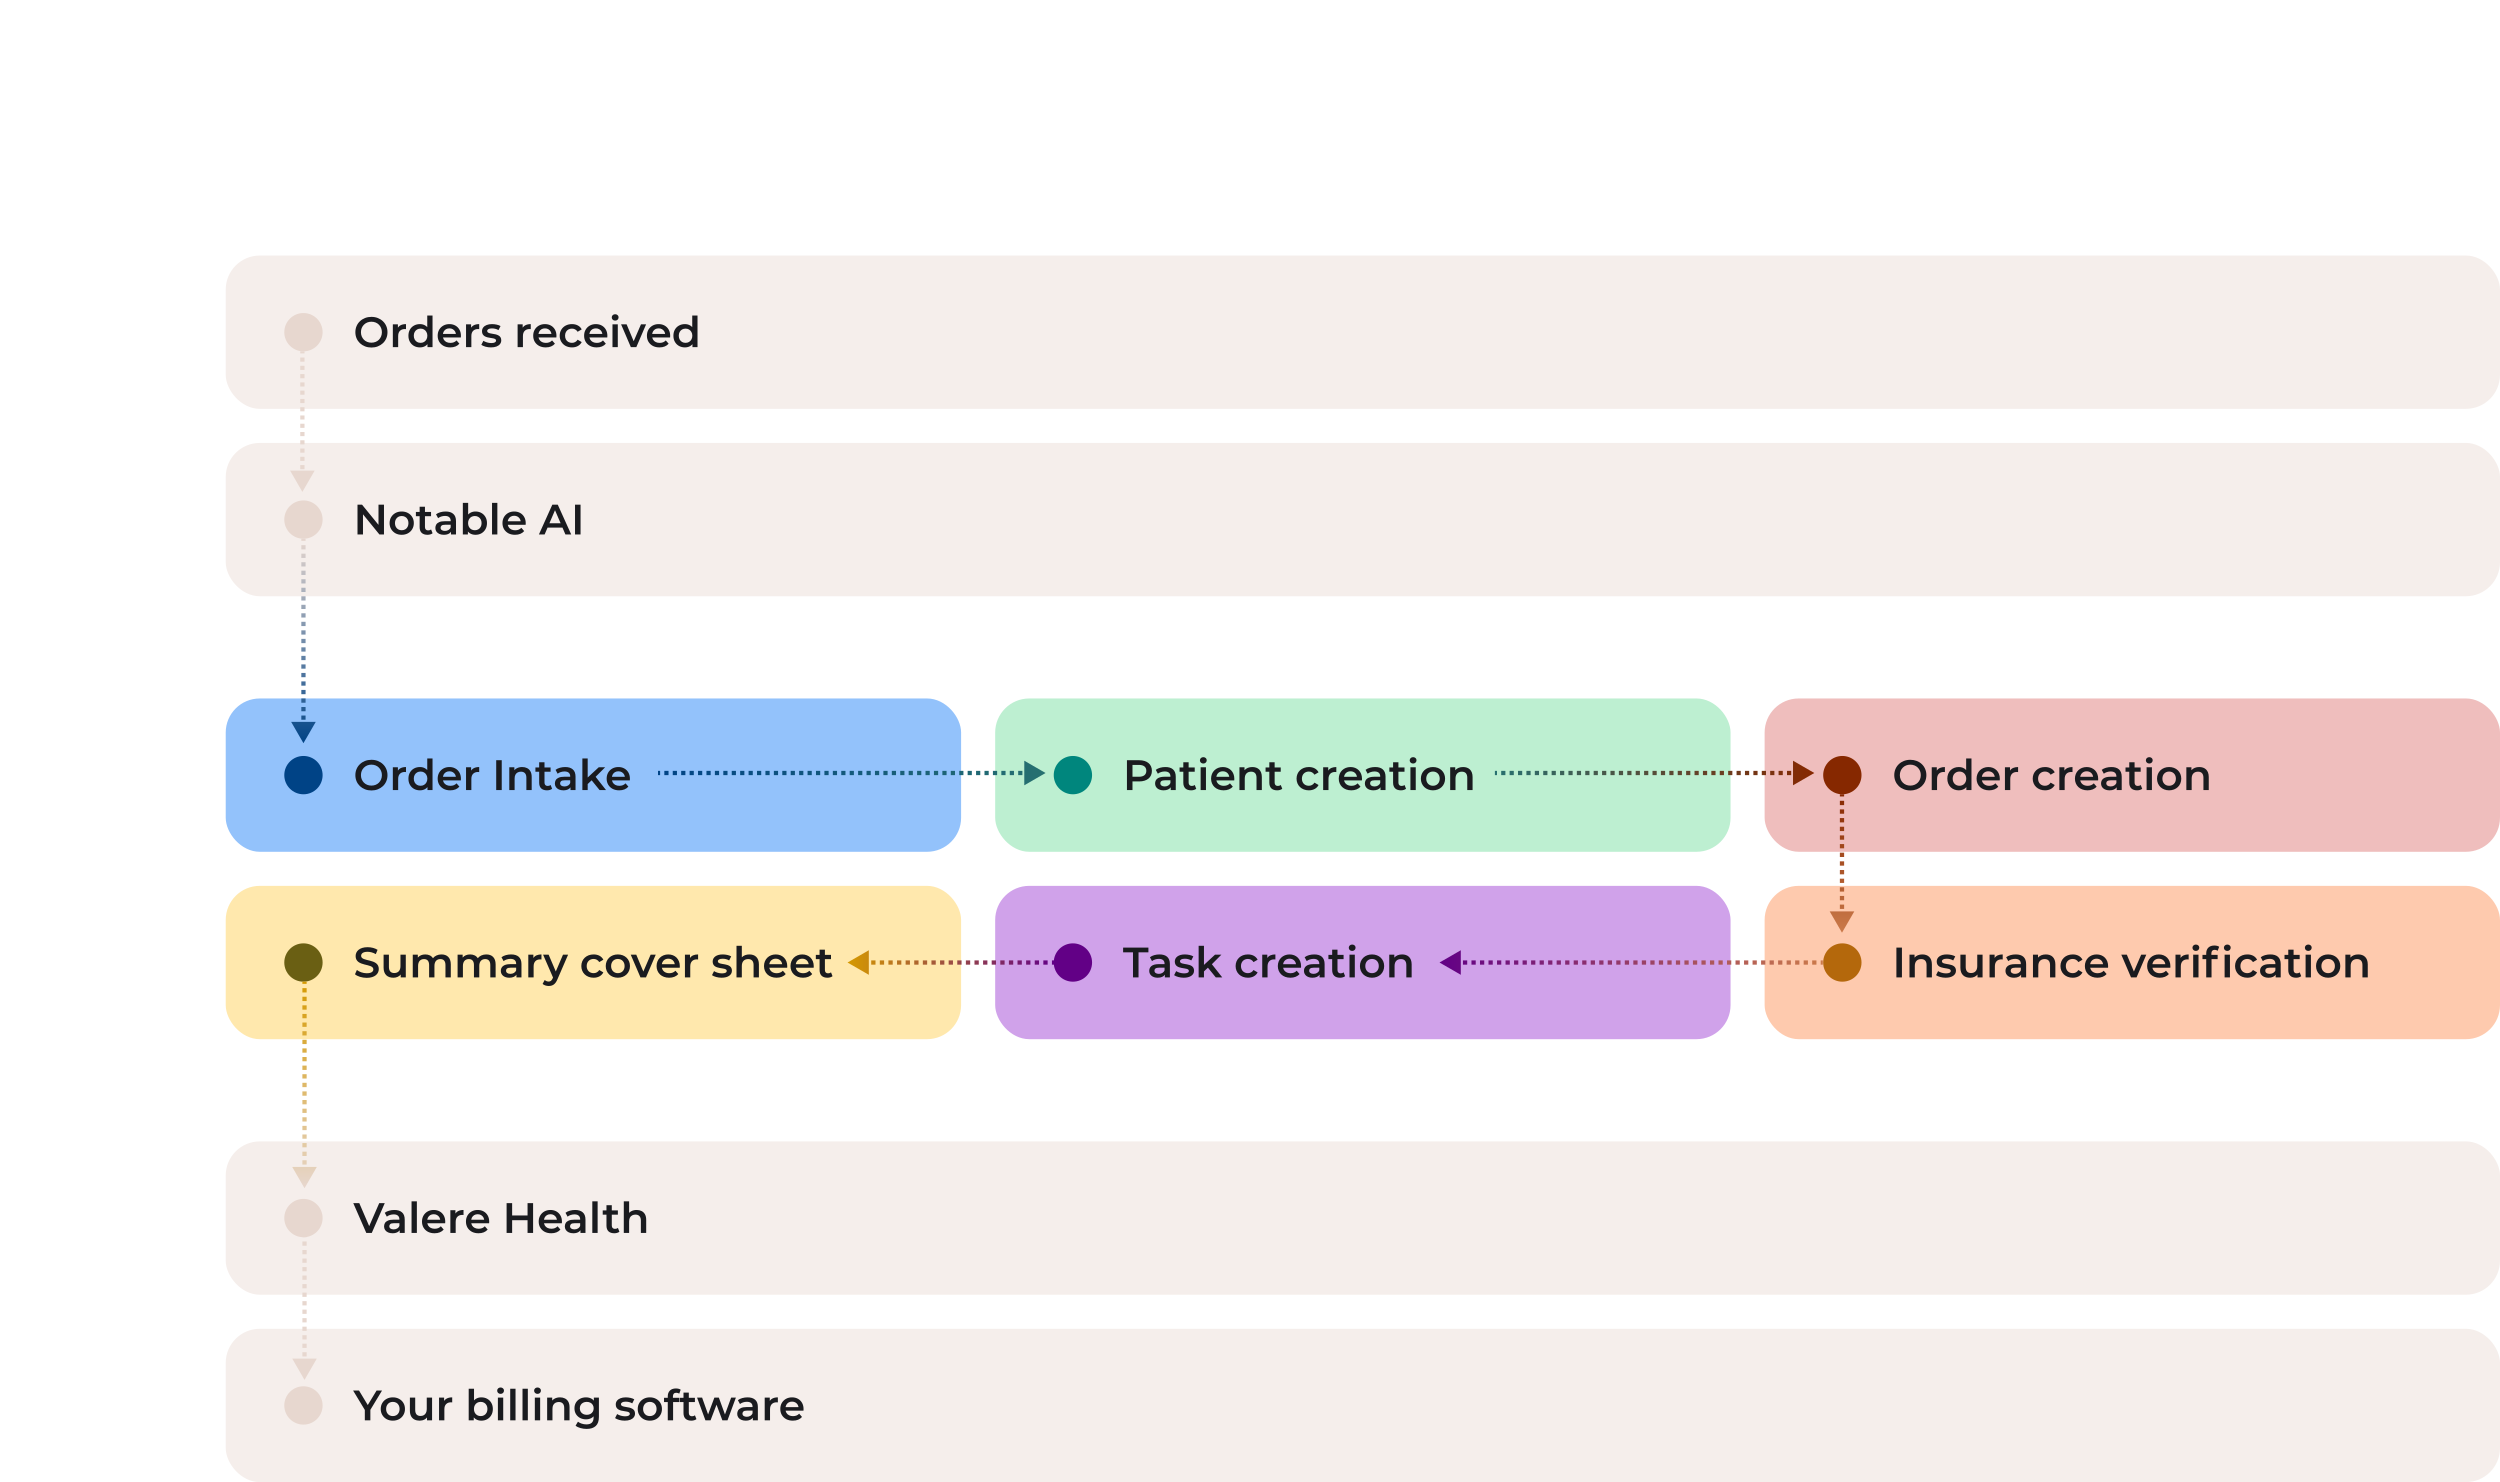 <svg width="1174" height="696" viewBox="0 0 1174 696" fill="none" xmlns="http://www.w3.org/2000/svg">
<rect x="106" y="120" width="1068" height="72" rx="16" fill="#F5EEEB"/>
<circle cx="142.5" cy="156" r="9" fill="#E7D7CF"/>
<path d="M174.44 163.2C173.347 163.2 172.34 163.02 171.42 162.66C170.5 162.3 169.7 161.8 169.02 161.16C168.34 160.507 167.813 159.747 167.44 158.88C167.067 158 166.88 157.04 166.88 156C166.88 154.96 167.067 154.007 167.44 153.14C167.813 152.26 168.34 151.5 169.02 150.86C169.7 150.207 170.5 149.7 171.42 149.34C172.34 148.98 173.34 148.8 174.42 148.8C175.513 148.8 176.513 148.98 177.42 149.34C178.34 149.7 179.14 150.207 179.82 150.86C180.5 151.5 181.027 152.26 181.4 153.14C181.773 154.007 181.96 154.96 181.96 156C181.96 157.04 181.773 158 181.4 158.88C181.027 159.76 180.5 160.52 179.82 161.16C179.14 161.8 178.34 162.3 177.42 162.66C176.513 163.02 175.52 163.2 174.44 163.2ZM174.42 160.92C175.127 160.92 175.78 160.8 176.38 160.56C176.98 160.32 177.5 159.98 177.94 159.54C178.38 159.087 178.72 158.567 178.96 157.98C179.213 157.38 179.34 156.72 179.34 156C179.34 155.28 179.213 154.627 178.96 154.04C178.72 153.44 178.38 152.92 177.94 152.48C177.5 152.027 176.98 151.68 176.38 151.44C175.78 151.2 175.127 151.08 174.42 151.08C173.713 151.08 173.06 151.2 172.46 151.44C171.873 151.68 171.353 152.027 170.9 152.48C170.46 152.92 170.113 153.44 169.86 154.04C169.62 154.627 169.5 155.28 169.5 156C169.5 156.707 169.62 157.36 169.86 157.96C170.113 158.56 170.46 159.087 170.9 159.54C171.34 159.98 171.86 160.32 172.46 160.56C173.06 160.8 173.713 160.92 174.42 160.92ZM184.476 163V152.32H186.856V155.26L186.576 154.4C186.896 153.68 187.396 153.133 188.076 152.76C188.769 152.387 189.629 152.2 190.656 152.2V154.58C190.549 154.553 190.449 154.54 190.356 154.54C190.263 154.527 190.169 154.52 190.076 154.52C189.129 154.52 188.376 154.8 187.816 155.36C187.256 155.907 186.976 156.727 186.976 157.82V163H184.476ZM197.199 163.14C196.172 163.14 195.246 162.913 194.419 162.46C193.606 161.993 192.966 161.353 192.499 160.54C192.032 159.727 191.799 158.767 191.799 157.66C191.799 156.553 192.032 155.593 192.499 154.78C192.966 153.967 193.606 153.333 194.419 152.88C195.246 152.427 196.172 152.2 197.199 152.2C198.092 152.2 198.892 152.4 199.599 152.8C200.306 153.187 200.866 153.78 201.279 154.58C201.692 155.38 201.899 156.407 201.899 157.66C201.899 158.9 201.699 159.927 201.299 160.74C200.899 161.54 200.346 162.14 199.639 162.54C198.932 162.94 198.119 163.14 197.199 163.14ZM197.499 161C198.099 161 198.632 160.867 199.099 160.6C199.579 160.333 199.959 159.947 200.239 159.44C200.532 158.933 200.679 158.34 200.679 157.66C200.679 156.967 200.532 156.373 200.239 155.88C199.959 155.373 199.579 154.987 199.099 154.72C198.632 154.453 198.099 154.32 197.499 154.32C196.899 154.32 196.359 154.453 195.879 154.72C195.412 154.987 195.032 155.373 194.739 155.88C194.459 156.373 194.319 156.967 194.319 157.66C194.319 158.34 194.459 158.933 194.739 159.44C195.032 159.947 195.412 160.333 195.879 160.6C196.359 160.867 196.899 161 197.499 161ZM200.739 163V160.48L200.839 157.64L200.639 154.8V148.16H203.119V163H200.739ZM211.43 163.14C210.243 163.14 209.203 162.907 208.31 162.44C207.43 161.96 206.743 161.307 206.25 160.48C205.77 159.653 205.53 158.713 205.53 157.66C205.53 156.593 205.763 155.653 206.23 154.84C206.71 154.013 207.363 153.367 208.19 152.9C209.03 152.433 209.983 152.2 211.05 152.2C212.09 152.2 213.016 152.427 213.83 152.88C214.643 153.333 215.283 153.973 215.75 154.8C216.216 155.627 216.45 156.6 216.45 157.72C216.45 157.827 216.443 157.947 216.43 158.08C216.43 158.213 216.423 158.34 216.41 158.46H207.51V156.8H215.09L214.11 157.32C214.123 156.707 213.996 156.167 213.73 155.7C213.463 155.233 213.096 154.867 212.63 154.6C212.176 154.333 211.65 154.2 211.05 154.2C210.436 154.2 209.896 154.333 209.43 154.6C208.976 154.867 208.616 155.24 208.35 155.72C208.096 156.187 207.97 156.74 207.97 157.38V157.78C207.97 158.42 208.116 158.987 208.41 159.48C208.703 159.973 209.116 160.353 209.65 160.62C210.183 160.887 210.796 161.02 211.49 161.02C212.09 161.02 212.63 160.927 213.11 160.74C213.59 160.553 214.016 160.26 214.39 159.86L215.73 161.4C215.25 161.96 214.643 162.393 213.91 162.7C213.19 162.993 212.363 163.14 211.43 163.14ZM218.851 163V152.32H221.231V155.26L220.951 154.4C221.271 153.68 221.771 153.133 222.451 152.76C223.144 152.387 224.004 152.2 225.031 152.2V154.58C224.924 154.553 224.824 154.54 224.731 154.54C224.638 154.527 224.544 154.52 224.451 154.52C223.504 154.52 222.751 154.8 222.191 155.36C221.631 155.907 221.351 156.727 221.351 157.82V163H218.851ZM230.549 163.14C229.656 163.14 228.796 163.027 227.969 162.8C227.156 162.56 226.509 162.273 226.029 161.94L226.989 160.04C227.469 160.347 228.043 160.6 228.709 160.8C229.376 161 230.043 161.1 230.709 161.1C231.496 161.1 232.063 160.993 232.409 160.78C232.769 160.567 232.949 160.28 232.949 159.92C232.949 159.627 232.829 159.407 232.589 159.26C232.349 159.1 232.036 158.98 231.649 158.9C231.263 158.82 230.829 158.747 230.349 158.68C229.883 158.613 229.409 158.527 228.929 158.42C228.463 158.3 228.036 158.133 227.649 157.92C227.263 157.693 226.949 157.393 226.709 157.02C226.469 156.647 226.349 156.153 226.349 155.54C226.349 154.86 226.543 154.273 226.929 153.78C227.316 153.273 227.856 152.887 228.549 152.62C229.256 152.34 230.089 152.2 231.049 152.2C231.769 152.2 232.496 152.28 233.229 152.44C233.963 152.6 234.569 152.827 235.049 153.12L234.089 155.02C233.583 154.713 233.069 154.507 232.549 154.4C232.043 154.28 231.536 154.22 231.029 154.22C230.269 154.22 229.703 154.333 229.329 154.56C228.969 154.787 228.789 155.073 228.789 155.42C228.789 155.74 228.909 155.98 229.149 156.14C229.389 156.3 229.703 156.427 230.089 156.52C230.476 156.613 230.903 156.693 231.369 156.76C231.849 156.813 232.323 156.9 232.789 157.02C233.256 157.14 233.683 157.307 234.069 157.52C234.469 157.72 234.789 158.007 235.029 158.38C235.269 158.753 235.389 159.24 235.389 159.84C235.389 160.507 235.189 161.087 234.789 161.58C234.403 162.073 233.849 162.46 233.129 162.74C232.409 163.007 231.549 163.14 230.549 163.14ZM243.07 163V152.32H245.45V155.26L245.17 154.4C245.49 153.68 245.99 153.133 246.67 152.76C247.363 152.387 248.223 152.2 249.25 152.2V154.58C249.143 154.553 249.043 154.54 248.95 154.54C248.856 154.527 248.763 154.52 248.67 154.52C247.723 154.52 246.97 154.8 246.41 155.36C245.85 155.907 245.57 156.727 245.57 157.82V163H243.07ZM256.293 163.14C255.106 163.14 254.066 162.907 253.173 162.44C252.293 161.96 251.606 161.307 251.113 160.48C250.633 159.653 250.393 158.713 250.393 157.66C250.393 156.593 250.626 155.653 251.093 154.84C251.573 154.013 252.226 153.367 253.053 152.9C253.893 152.433 254.846 152.2 255.913 152.2C256.953 152.2 257.879 152.427 258.693 152.88C259.506 153.333 260.146 153.973 260.613 154.8C261.079 155.627 261.313 156.6 261.313 157.72C261.313 157.827 261.306 157.947 261.293 158.08C261.293 158.213 261.286 158.34 261.273 158.46H252.373V156.8H259.953L258.973 157.32C258.986 156.707 258.859 156.167 258.593 155.7C258.326 155.233 257.959 154.867 257.493 154.6C257.039 154.333 256.513 154.2 255.913 154.2C255.299 154.2 254.759 154.333 254.293 154.6C253.839 154.867 253.479 155.24 253.213 155.72C252.959 156.187 252.833 156.74 252.833 157.38V157.78C252.833 158.42 252.979 158.987 253.273 159.48C253.566 159.973 253.979 160.353 254.513 160.62C255.046 160.887 255.659 161.02 256.353 161.02C256.953 161.02 257.493 160.927 257.973 160.74C258.453 160.553 258.879 160.26 259.253 159.86L260.593 161.4C260.113 161.96 259.506 162.393 258.773 162.7C258.053 162.993 257.226 163.14 256.293 163.14ZM268.614 163.14C267.494 163.14 266.494 162.907 265.614 162.44C264.748 161.96 264.068 161.307 263.574 160.48C263.081 159.653 262.834 158.713 262.834 157.66C262.834 156.593 263.081 155.653 263.574 154.84C264.068 154.013 264.748 153.367 265.614 152.9C266.494 152.433 267.494 152.2 268.614 152.2C269.654 152.2 270.568 152.413 271.354 152.84C272.154 153.253 272.761 153.867 273.174 154.68L271.254 155.8C270.934 155.293 270.541 154.92 270.074 154.68C269.621 154.44 269.128 154.32 268.594 154.32C267.981 154.32 267.428 154.453 266.934 154.72C266.441 154.987 266.054 155.373 265.774 155.88C265.494 156.373 265.354 156.967 265.354 157.66C265.354 158.353 265.494 158.953 265.774 159.46C266.054 159.953 266.441 160.333 266.934 160.6C267.428 160.867 267.981 161 268.594 161C269.128 161 269.621 160.88 270.074 160.64C270.541 160.4 270.934 160.027 271.254 159.52L273.174 160.64C272.761 161.44 272.154 162.06 271.354 162.5C270.568 162.927 269.654 163.14 268.614 163.14ZM280.199 163.14C279.012 163.14 277.972 162.907 277.079 162.44C276.199 161.96 275.512 161.307 275.019 160.48C274.539 159.653 274.299 158.713 274.299 157.66C274.299 156.593 274.532 155.653 274.999 154.84C275.479 154.013 276.132 153.367 276.959 152.9C277.799 152.433 278.752 152.2 279.819 152.2C280.859 152.2 281.786 152.427 282.599 152.88C283.412 153.333 284.052 153.973 284.519 154.8C284.986 155.627 285.219 156.6 285.219 157.72C285.219 157.827 285.212 157.947 285.199 158.08C285.199 158.213 285.192 158.34 285.179 158.46H276.279V156.8H283.859L282.879 157.32C282.892 156.707 282.766 156.167 282.499 155.7C282.232 155.233 281.866 154.867 281.399 154.6C280.946 154.333 280.419 154.2 279.819 154.2C279.206 154.2 278.666 154.333 278.199 154.6C277.746 154.867 277.386 155.24 277.119 155.72C276.866 156.187 276.739 156.74 276.739 157.38V157.78C276.739 158.42 276.886 158.987 277.179 159.48C277.472 159.973 277.886 160.353 278.419 160.62C278.952 160.887 279.566 161.02 280.259 161.02C280.859 161.02 281.399 160.927 281.879 160.74C282.359 160.553 282.786 160.26 283.159 159.86L284.499 161.4C284.019 161.96 283.412 162.393 282.679 162.7C281.959 162.993 281.132 163.14 280.199 163.14ZM287.62 163V152.32H290.12V163H287.62ZM288.88 150.56C288.414 150.56 288.027 150.413 287.72 150.12C287.427 149.827 287.28 149.473 287.28 149.06C287.28 148.633 287.427 148.28 287.72 148C288.027 147.707 288.414 147.56 288.88 147.56C289.347 147.56 289.727 147.7 290.02 147.98C290.327 148.247 290.48 148.587 290.48 149C290.48 149.44 290.334 149.813 290.04 150.12C289.747 150.413 289.36 150.56 288.88 150.56ZM296.242 163L291.662 152.32H294.262L298.202 161.74H296.922L301.002 152.32H303.402L298.822 163H296.242ZM309.691 163.14C308.505 163.14 307.465 162.907 306.571 162.44C305.691 161.96 305.005 161.307 304.511 160.48C304.031 159.653 303.791 158.713 303.791 157.66C303.791 156.593 304.025 155.653 304.491 154.84C304.971 154.013 305.625 153.367 306.451 152.9C307.291 152.433 308.245 152.2 309.311 152.2C310.351 152.2 311.278 152.427 312.091 152.88C312.905 153.333 313.545 153.973 314.011 154.8C314.478 155.627 314.711 156.6 314.711 157.72C314.711 157.827 314.705 157.947 314.691 158.08C314.691 158.213 314.685 158.34 314.671 158.46H305.771V156.8H313.351L312.371 157.32C312.385 156.707 312.258 156.167 311.991 155.7C311.725 155.233 311.358 154.867 310.891 154.6C310.438 154.333 309.911 154.2 309.311 154.2C308.698 154.2 308.158 154.333 307.691 154.6C307.238 154.867 306.878 155.24 306.611 155.72C306.358 156.187 306.231 156.74 306.231 157.38V157.78C306.231 158.42 306.378 158.987 306.671 159.48C306.965 159.973 307.378 160.353 307.911 160.62C308.445 160.887 309.058 161.02 309.751 161.02C310.351 161.02 310.891 160.927 311.371 160.74C311.851 160.553 312.278 160.26 312.651 159.86L313.991 161.4C313.511 161.96 312.905 162.393 312.171 162.7C311.451 162.993 310.625 163.14 309.691 163.14ZM321.633 163.14C320.606 163.14 319.679 162.913 318.853 162.46C318.039 161.993 317.399 161.353 316.933 160.54C316.466 159.727 316.233 158.767 316.233 157.66C316.233 156.553 316.466 155.593 316.933 154.78C317.399 153.967 318.039 153.333 318.853 152.88C319.679 152.427 320.606 152.2 321.633 152.2C322.526 152.2 323.326 152.4 324.033 152.8C324.739 153.187 325.299 153.78 325.713 154.58C326.126 155.38 326.333 156.407 326.333 157.66C326.333 158.9 326.133 159.927 325.733 160.74C325.333 161.54 324.779 162.14 324.073 162.54C323.366 162.94 322.553 163.14 321.633 163.14ZM321.933 161C322.533 161 323.066 160.867 323.533 160.6C324.013 160.333 324.393 159.947 324.673 159.44C324.966 158.933 325.113 158.34 325.113 157.66C325.113 156.967 324.966 156.373 324.673 155.88C324.393 155.373 324.013 154.987 323.533 154.72C323.066 154.453 322.533 154.32 321.933 154.32C321.333 154.32 320.793 154.453 320.313 154.72C319.846 154.987 319.466 155.373 319.173 155.88C318.893 156.373 318.753 156.967 318.753 157.66C318.753 158.34 318.893 158.933 319.173 159.44C319.466 159.947 319.846 160.333 320.313 160.6C320.793 160.867 321.333 161 321.933 161ZM325.173 163V160.48L325.273 157.64L325.073 154.8V148.16H327.553V163H325.173Z" fill="#1A1B1F"/>
<rect x="106" y="208" width="1068" height="72" rx="16" fill="#F5EEEB"/>
<circle cx="142.5" cy="244" r="9" fill="#E7D7CF"/>
<path d="M167.88 251V237H170.02L178.8 247.78H177.74V237H180.32V251H178.18L169.4 240.22H170.46V251H167.88ZM188.631 251.14C187.538 251.14 186.565 250.907 185.711 250.44C184.858 249.96 184.185 249.307 183.691 248.48C183.198 247.653 182.951 246.713 182.951 245.66C182.951 244.593 183.198 243.653 183.691 242.84C184.185 242.013 184.858 241.367 185.711 240.9C186.565 240.433 187.538 240.2 188.631 240.2C189.738 240.2 190.718 240.433 191.571 240.9C192.438 241.367 193.111 242.007 193.591 242.82C194.085 243.633 194.331 244.58 194.331 245.66C194.331 246.713 194.085 247.653 193.591 248.48C193.111 249.307 192.438 249.96 191.571 250.44C190.718 250.907 189.738 251.14 188.631 251.14ZM188.631 249C189.245 249 189.791 248.867 190.271 248.6C190.751 248.333 191.125 247.947 191.391 247.44C191.671 246.933 191.811 246.34 191.811 245.66C191.811 244.967 191.671 244.373 191.391 243.88C191.125 243.373 190.751 242.987 190.271 242.72C189.791 242.453 189.251 242.32 188.651 242.32C188.038 242.32 187.491 242.453 187.011 242.72C186.545 242.987 186.171 243.373 185.891 243.88C185.611 244.373 185.471 244.967 185.471 245.66C185.471 246.34 185.611 246.933 185.891 247.44C186.171 247.947 186.545 248.333 187.011 248.6C187.491 248.867 188.031 249 188.631 249ZM200.742 251.14C199.569 251.14 198.662 250.84 198.022 250.24C197.382 249.627 197.062 248.727 197.062 247.54V237.96H199.562V247.48C199.562 247.987 199.689 248.38 199.942 248.66C200.209 248.94 200.575 249.08 201.042 249.08C201.602 249.08 202.069 248.933 202.442 248.64L203.142 250.42C202.849 250.66 202.489 250.84 202.062 250.96C201.635 251.08 201.195 251.14 200.742 251.14ZM195.302 242.4V240.4H202.422V242.4H195.302ZM211.779 251V248.84L211.639 248.38V244.6C211.639 243.867 211.419 243.3 210.979 242.9C210.539 242.487 209.872 242.28 208.979 242.28C208.379 242.28 207.785 242.373 207.199 242.56C206.625 242.747 206.139 243.007 205.739 243.34L204.759 241.52C205.332 241.08 206.012 240.753 206.799 240.54C207.599 240.313 208.425 240.2 209.279 240.2C210.825 240.2 212.019 240.573 212.859 241.32C213.712 242.053 214.139 243.193 214.139 244.74V251H211.779ZM208.419 251.14C207.619 251.14 206.919 251.007 206.319 250.74C205.719 250.46 205.252 250.08 204.919 249.6C204.599 249.107 204.439 248.553 204.439 247.94C204.439 247.34 204.579 246.8 204.859 246.32C205.152 245.84 205.625 245.46 206.279 245.18C206.932 244.9 207.799 244.76 208.879 244.76H211.979V246.42H209.059C208.205 246.42 207.632 246.56 207.339 246.84C207.045 247.107 206.899 247.44 206.899 247.84C206.899 248.293 207.079 248.653 207.439 248.92C207.799 249.187 208.299 249.32 208.939 249.32C209.552 249.32 210.099 249.18 210.579 248.9C211.072 248.62 211.425 248.207 211.639 247.66L212.059 249.16C211.819 249.787 211.385 250.273 210.759 250.62C210.145 250.967 209.365 251.14 208.419 251.14ZM223.267 251.14C222.36 251.14 221.554 250.94 220.847 250.54C220.14 250.14 219.58 249.54 219.167 248.74C218.767 247.927 218.567 246.9 218.567 245.66C218.567 244.407 218.774 243.38 219.187 242.58C219.614 241.78 220.18 241.187 220.887 240.8C221.607 240.4 222.4 240.2 223.267 240.2C224.32 240.2 225.247 240.427 226.047 240.88C226.86 241.333 227.5 241.967 227.967 242.78C228.447 243.593 228.687 244.553 228.687 245.66C228.687 246.767 228.447 247.727 227.967 248.54C227.5 249.353 226.86 249.993 226.047 250.46C225.247 250.913 224.32 251.14 223.267 251.14ZM217.347 251V236.16H219.847V242.8L219.647 245.64L219.727 248.48V251H217.347ZM222.987 249C223.587 249 224.12 248.867 224.587 248.6C225.067 248.333 225.447 247.947 225.727 247.44C226.007 246.933 226.147 246.34 226.147 245.66C226.147 244.967 226.007 244.373 225.727 243.88C225.447 243.373 225.067 242.987 224.587 242.72C224.12 242.453 223.587 242.32 222.987 242.32C222.387 242.32 221.847 242.453 221.367 242.72C220.887 242.987 220.507 243.373 220.227 243.88C219.947 244.373 219.807 244.967 219.807 245.66C219.807 246.34 219.947 246.933 220.227 247.44C220.507 247.947 220.887 248.333 221.367 248.6C221.847 248.867 222.387 249 222.987 249ZM231.058 251V236.16H233.558V251H231.058ZM241.859 251.14C240.673 251.14 239.633 250.907 238.739 250.44C237.859 249.96 237.173 249.307 236.679 248.48C236.199 247.653 235.959 246.713 235.959 245.66C235.959 244.593 236.193 243.653 236.659 242.84C237.139 242.013 237.793 241.367 238.619 240.9C239.459 240.433 240.413 240.2 241.479 240.2C242.519 240.2 243.446 240.427 244.259 240.88C245.073 241.333 245.713 241.973 246.179 242.8C246.646 243.627 246.879 244.6 246.879 245.72C246.879 245.827 246.873 245.947 246.859 246.08C246.859 246.213 246.853 246.34 246.839 246.46H237.939V244.8H245.519L244.539 245.32C244.553 244.707 244.426 244.167 244.159 243.7C243.893 243.233 243.526 242.867 243.059 242.6C242.606 242.333 242.079 242.2 241.479 242.2C240.866 242.2 240.326 242.333 239.859 242.6C239.406 242.867 239.046 243.24 238.779 243.72C238.526 244.187 238.399 244.74 238.399 245.38V245.78C238.399 246.42 238.546 246.987 238.839 247.48C239.133 247.973 239.546 248.353 240.079 248.62C240.613 248.887 241.226 249.02 241.919 249.02C242.519 249.02 243.059 248.927 243.539 248.74C244.019 248.553 244.446 248.26 244.819 247.86L246.159 249.4C245.679 249.96 245.073 250.393 244.339 250.7C243.619 250.993 242.793 251.14 241.859 251.14ZM253.068 251L259.368 237H261.928L268.248 251H265.528L260.108 238.38H261.148L255.748 251H253.068ZM255.968 247.76L256.668 245.72H264.228L264.928 247.76H255.968ZM270.028 251V237H272.628V251H270.028Z" fill="#1A1B1F"/>
<rect x="106.5" y="328.5" width="344.333" height="71" rx="15.5" fill="#93C2FB"/>
<rect x="106.5" y="328.5" width="344.333" height="71" rx="15.5" stroke="#93C2FB"/>
<circle cx="142.5" cy="364" r="9" fill="#004386"/>
<path d="M174.44 371.2C173.347 371.2 172.34 371.02 171.42 370.66C170.5 370.3 169.7 369.8 169.02 369.16C168.34 368.507 167.813 367.747 167.44 366.88C167.067 366 166.88 365.04 166.88 364C166.88 362.96 167.067 362.007 167.44 361.14C167.813 360.26 168.34 359.5 169.02 358.86C169.7 358.207 170.5 357.7 171.42 357.34C172.34 356.98 173.34 356.8 174.42 356.8C175.513 356.8 176.513 356.98 177.42 357.34C178.34 357.7 179.14 358.207 179.82 358.86C180.5 359.5 181.027 360.26 181.4 361.14C181.773 362.007 181.96 362.96 181.96 364C181.96 365.04 181.773 366 181.4 366.88C181.027 367.76 180.5 368.52 179.82 369.16C179.14 369.8 178.34 370.3 177.42 370.66C176.513 371.02 175.52 371.2 174.44 371.2ZM174.42 368.92C175.127 368.92 175.78 368.8 176.38 368.56C176.98 368.32 177.5 367.98 177.94 367.54C178.38 367.087 178.72 366.567 178.96 365.98C179.213 365.38 179.34 364.72 179.34 364C179.34 363.28 179.213 362.627 178.96 362.04C178.72 361.44 178.38 360.92 177.94 360.48C177.5 360.027 176.98 359.68 176.38 359.44C175.78 359.2 175.127 359.08 174.42 359.08C173.713 359.08 173.06 359.2 172.46 359.44C171.873 359.68 171.353 360.027 170.9 360.48C170.46 360.92 170.113 361.44 169.86 362.04C169.62 362.627 169.5 363.28 169.5 364C169.5 364.707 169.62 365.36 169.86 365.96C170.113 366.56 170.46 367.087 170.9 367.54C171.34 367.98 171.86 368.32 172.46 368.56C173.06 368.8 173.713 368.92 174.42 368.92ZM184.476 371V360.32H186.856V363.26L186.576 362.4C186.896 361.68 187.396 361.133 188.076 360.76C188.769 360.387 189.629 360.2 190.656 360.2V362.58C190.549 362.553 190.449 362.54 190.356 362.54C190.263 362.527 190.169 362.52 190.076 362.52C189.129 362.52 188.376 362.8 187.816 363.36C187.256 363.907 186.976 364.727 186.976 365.82V371H184.476ZM197.199 371.14C196.172 371.14 195.246 370.913 194.419 370.46C193.606 369.993 192.966 369.353 192.499 368.54C192.032 367.727 191.799 366.767 191.799 365.66C191.799 364.553 192.032 363.593 192.499 362.78C192.966 361.967 193.606 361.333 194.419 360.88C195.246 360.427 196.172 360.2 197.199 360.2C198.092 360.2 198.892 360.4 199.599 360.8C200.306 361.187 200.866 361.78 201.279 362.58C201.692 363.38 201.899 364.407 201.899 365.66C201.899 366.9 201.699 367.927 201.299 368.74C200.899 369.54 200.346 370.14 199.639 370.54C198.932 370.94 198.119 371.14 197.199 371.14ZM197.499 369C198.099 369 198.632 368.867 199.099 368.6C199.579 368.333 199.959 367.947 200.239 367.44C200.532 366.933 200.679 366.34 200.679 365.66C200.679 364.967 200.532 364.373 200.239 363.88C199.959 363.373 199.579 362.987 199.099 362.72C198.632 362.453 198.099 362.32 197.499 362.32C196.899 362.32 196.359 362.453 195.879 362.72C195.412 362.987 195.032 363.373 194.739 363.88C194.459 364.373 194.319 364.967 194.319 365.66C194.319 366.34 194.459 366.933 194.739 367.44C195.032 367.947 195.412 368.333 195.879 368.6C196.359 368.867 196.899 369 197.499 369ZM200.739 371V368.48L200.839 365.64L200.639 362.8V356.16H203.119V371H200.739ZM211.43 371.14C210.243 371.14 209.203 370.907 208.31 370.44C207.43 369.96 206.743 369.307 206.25 368.48C205.77 367.653 205.53 366.713 205.53 365.66C205.53 364.593 205.763 363.653 206.23 362.84C206.71 362.013 207.363 361.367 208.19 360.9C209.03 360.433 209.983 360.2 211.05 360.2C212.09 360.2 213.016 360.427 213.83 360.88C214.643 361.333 215.283 361.973 215.75 362.8C216.216 363.627 216.45 364.6 216.45 365.72C216.45 365.827 216.443 365.947 216.43 366.08C216.43 366.213 216.423 366.34 216.41 366.46H207.51V364.8H215.09L214.11 365.32C214.123 364.707 213.996 364.167 213.73 363.7C213.463 363.233 213.096 362.867 212.63 362.6C212.176 362.333 211.65 362.2 211.05 362.2C210.436 362.2 209.896 362.333 209.43 362.6C208.976 362.867 208.616 363.24 208.35 363.72C208.096 364.187 207.97 364.74 207.97 365.38V365.78C207.97 366.42 208.116 366.987 208.41 367.48C208.703 367.973 209.116 368.353 209.65 368.62C210.183 368.887 210.796 369.02 211.49 369.02C212.09 369.02 212.63 368.927 213.11 368.74C213.59 368.553 214.016 368.26 214.39 367.86L215.73 369.4C215.25 369.96 214.643 370.393 213.91 370.7C213.19 370.993 212.363 371.14 211.43 371.14ZM218.851 371V360.32H221.231V363.26L220.951 362.4C221.271 361.68 221.771 361.133 222.451 360.76C223.144 360.387 224.004 360.2 225.031 360.2V362.58C224.924 362.553 224.824 362.54 224.731 362.54C224.638 362.527 224.544 362.52 224.451 362.52C223.504 362.52 222.751 362.8 222.191 363.36C221.631 363.907 221.351 364.727 221.351 365.82V371H218.851ZM233.017 371V357H235.617V371H233.017ZM245.223 360.2C246.077 360.2 246.837 360.367 247.503 360.7C248.183 361.033 248.717 361.547 249.103 362.24C249.49 362.92 249.683 363.8 249.683 364.88V371H247.183V365.2C247.183 364.253 246.957 363.547 246.503 363.08C246.063 362.613 245.443 362.38 244.643 362.38C244.057 362.38 243.537 362.5 243.083 362.74C242.63 362.98 242.277 363.34 242.023 363.82C241.783 364.287 241.663 364.88 241.663 365.6V371H239.163V360.32H241.543V363.2L241.123 362.32C241.497 361.64 242.037 361.12 242.743 360.76C243.463 360.387 244.29 360.2 245.223 360.2ZM256.875 371.14C255.702 371.14 254.795 370.84 254.155 370.24C253.515 369.627 253.195 368.727 253.195 367.54V357.96H255.695V367.48C255.695 367.987 255.822 368.38 256.075 368.66C256.342 368.94 256.708 369.08 257.175 369.08C257.735 369.08 258.202 368.933 258.575 368.64L259.275 370.42C258.982 370.66 258.622 370.84 258.195 370.96C257.768 371.08 257.328 371.14 256.875 371.14ZM251.435 362.4V360.4H258.555V362.4H251.435ZM267.911 371V368.84L267.771 368.38V364.6C267.771 363.867 267.551 363.3 267.111 362.9C266.671 362.487 266.005 362.28 265.111 362.28C264.511 362.28 263.918 362.373 263.331 362.56C262.758 362.747 262.271 363.007 261.871 363.34L260.891 361.52C261.465 361.08 262.145 360.753 262.931 360.54C263.731 360.313 264.558 360.2 265.411 360.2C266.958 360.2 268.151 360.573 268.991 361.32C269.845 362.053 270.271 363.193 270.271 364.74V371H267.911ZM264.551 371.14C263.751 371.14 263.051 371.007 262.451 370.74C261.851 370.46 261.385 370.08 261.051 369.6C260.731 369.107 260.571 368.553 260.571 367.94C260.571 367.34 260.711 366.8 260.991 366.32C261.285 365.84 261.758 365.46 262.411 365.18C263.065 364.9 263.931 364.76 265.011 364.76H268.111V366.42H265.191C264.338 366.42 263.765 366.56 263.471 366.84C263.178 367.107 263.031 367.44 263.031 367.84C263.031 368.293 263.211 368.653 263.571 368.92C263.931 369.187 264.431 369.32 265.071 369.32C265.685 369.32 266.231 369.18 266.711 368.9C267.205 368.62 267.558 368.207 267.771 367.66L268.191 369.16C267.951 369.787 267.518 370.273 266.891 370.62C266.278 370.967 265.498 371.14 264.551 371.14ZM275.52 368.62L275.58 365.48L281.16 360.32H284.16L279.42 365.08L278.1 366.18L275.52 368.62ZM273.48 371V356.16H275.98V371H273.48ZM281.54 371L277.64 366.18L279.22 364.18L284.58 371H281.54ZM290.785 371.14C289.598 371.14 288.558 370.907 287.665 370.44C286.785 369.96 286.098 369.307 285.605 368.48C285.125 367.653 284.885 366.713 284.885 365.66C284.885 364.593 285.118 363.653 285.585 362.84C286.065 362.013 286.718 361.367 287.545 360.9C288.385 360.433 289.338 360.2 290.405 360.2C291.445 360.2 292.372 360.427 293.185 360.88C293.998 361.333 294.638 361.973 295.105 362.8C295.572 363.627 295.805 364.6 295.805 365.72C295.805 365.827 295.798 365.947 295.785 366.08C295.785 366.213 295.778 366.34 295.765 366.46H286.865V364.8H294.445L293.465 365.32C293.478 364.707 293.352 364.167 293.085 363.7C292.818 363.233 292.452 362.867 291.985 362.6C291.532 362.333 291.005 362.2 290.405 362.2C289.792 362.2 289.252 362.333 288.785 362.6C288.332 362.867 287.972 363.24 287.705 363.72C287.452 364.187 287.325 364.74 287.325 365.38V365.78C287.325 366.42 287.472 366.987 287.765 367.48C288.058 367.973 288.472 368.353 289.005 368.62C289.538 368.887 290.152 369.02 290.845 369.02C291.445 369.02 291.985 368.927 292.465 368.74C292.945 368.553 293.372 368.26 293.745 367.86L295.085 369.4C294.605 369.96 293.998 370.393 293.265 370.7C292.545 370.993 291.718 371.14 290.785 371.14Z" fill="#1A1B1F"/>
<rect x="467.834" y="328.5" width="344.333" height="71" rx="15.5" fill="#BDEFD1"/>
<rect x="467.834" y="328.5" width="344.333" height="71" rx="15.5" stroke="#BDEFD1"/>
<circle cx="503.834" cy="364" r="9" fill="#00867D"/>
<path d="M534.974 357C538.654 357 540.934 358.88 540.934 361.98C540.934 365.06 538.654 366.96 534.974 366.96H531.814V371H529.214V357H534.974ZM534.854 364.76C537.134 364.76 538.314 363.74 538.314 361.98C538.314 360.22 537.134 359.2 534.854 359.2H531.814V364.76H534.854ZM547.273 360.2C550.353 360.2 552.133 361.66 552.133 364.74V371H549.773V369.7C549.173 370.62 548.013 371.14 546.413 371.14C543.973 371.14 542.433 369.8 542.433 367.94C542.433 366.16 543.633 364.76 546.873 364.76H549.633V364.6C549.633 363.14 548.753 362.28 546.973 362.28C545.773 362.28 544.533 362.68 543.733 363.34L542.753 361.52C543.893 360.64 545.553 360.2 547.273 360.2ZM546.933 369.32C548.153 369.32 549.213 368.76 549.633 367.66V366.42H547.053C545.353 366.42 544.893 367.06 544.893 367.84C544.893 368.74 545.653 369.32 546.933 369.32ZM561.061 368.64L561.761 370.42C561.161 370.9 560.261 371.14 559.361 371.14C557.021 371.14 555.681 369.9 555.681 367.54V362.4H553.921V360.4H555.681V357.96H558.181V360.4H561.041V362.4H558.181V367.48C558.181 368.52 558.701 369.08 559.661 369.08C560.181 369.08 560.681 368.94 561.061 368.64ZM565.078 358.56C564.158 358.56 563.478 357.9 563.478 357.06C563.478 356.22 564.158 355.56 565.078 355.56C565.998 355.56 566.678 356.18 566.678 357C566.678 357.88 566.018 358.56 565.078 358.56ZM563.818 371V360.32H566.318V371H563.818ZM579.639 365.72C579.639 365.92 579.619 366.22 579.599 366.46H571.219C571.519 368.02 572.819 369.02 574.679 369.02C575.879 369.02 576.819 368.64 577.579 367.86L578.919 369.4C577.959 370.54 576.459 371.14 574.619 371.14C571.039 371.14 568.719 368.84 568.719 365.66C568.719 362.48 571.059 360.2 574.239 360.2C577.359 360.2 579.639 362.38 579.639 365.72ZM574.239 362.2C572.619 362.2 571.439 363.24 571.199 364.8H577.259C577.059 363.26 575.879 362.2 574.239 362.2ZM588.1 360.2C590.66 360.2 592.56 361.66 592.56 364.88V371H590.06V365.2C590.06 363.3 589.12 362.38 587.52 362.38C585.74 362.38 584.54 363.46 584.54 365.6V371H582.04V360.32H584.42V361.7C585.24 360.72 586.54 360.2 588.1 360.2ZM601.452 368.64L602.152 370.42C601.552 370.9 600.652 371.14 599.752 371.14C597.412 371.14 596.072 369.9 596.072 367.54V362.4H594.312V360.4H596.072V357.96H598.572V360.4H601.432V362.4H598.572V367.48C598.572 368.52 599.092 369.08 600.052 369.08C600.572 369.08 601.072 368.94 601.452 368.64ZM614.636 371.14C611.256 371.14 608.856 368.86 608.856 365.66C608.856 362.46 611.256 360.2 614.636 360.2C616.716 360.2 618.376 361.06 619.196 362.68L617.276 363.8C616.636 362.78 615.676 362.32 614.616 362.32C612.776 362.32 611.376 363.6 611.376 365.66C611.376 367.74 612.776 369 614.616 369C615.676 369 616.636 368.54 617.276 367.52L619.196 368.64C618.376 370.24 616.716 371.14 614.636 371.14ZM623.737 361.88C624.457 360.76 625.757 360.2 627.537 360.2V362.58C627.317 362.54 627.137 362.52 626.957 362.52C625.057 362.52 623.857 363.64 623.857 365.82V371H621.357V360.32H623.737V361.88ZM639.6 365.72C639.6 365.92 639.58 366.22 639.56 366.46H631.18C631.48 368.02 632.78 369.02 634.64 369.02C635.84 369.02 636.78 368.64 637.54 367.86L638.88 369.4C637.92 370.54 636.42 371.14 634.58 371.14C631 371.14 628.68 368.84 628.68 365.66C628.68 362.48 631.02 360.2 634.2 360.2C637.32 360.2 639.6 362.38 639.6 365.72ZM634.2 362.2C632.58 362.2 631.4 363.24 631.16 364.8H637.22C637.02 363.26 635.84 362.2 634.2 362.2ZM645.788 360.2C648.868 360.2 650.648 361.66 650.648 364.74V371H648.288V369.7C647.688 370.62 646.528 371.14 644.928 371.14C642.488 371.14 640.948 369.8 640.948 367.94C640.948 366.16 642.148 364.76 645.388 364.76H648.148V364.6C648.148 363.14 647.268 362.28 645.488 362.28C644.288 362.28 643.048 362.68 642.248 363.34L641.268 361.52C642.408 360.64 644.068 360.2 645.788 360.2ZM645.448 369.32C646.668 369.32 647.728 368.76 648.148 367.66V366.42H645.568C643.868 366.42 643.408 367.06 643.408 367.84C643.408 368.74 644.168 369.32 645.448 369.32ZM659.577 368.64L660.277 370.42C659.677 370.9 658.777 371.14 657.877 371.14C655.537 371.14 654.197 369.9 654.197 367.54V362.4H652.437V360.4H654.197V357.96H656.697V360.4H659.557V362.4H656.697V367.48C656.697 368.52 657.217 369.08 658.177 369.08C658.697 369.08 659.197 368.94 659.577 368.64ZM663.593 358.56C662.673 358.56 661.993 357.9 661.993 357.06C661.993 356.22 662.673 355.56 663.593 355.56C664.513 355.56 665.193 356.18 665.193 357C665.193 357.88 664.533 358.56 663.593 358.56ZM662.333 371V360.32H664.833V371H662.333ZM672.915 371.14C669.635 371.14 667.235 368.86 667.235 365.66C667.235 362.46 669.635 360.2 672.915 360.2C676.235 360.2 678.615 362.46 678.615 365.66C678.615 368.86 676.235 371.14 672.915 371.14ZM672.915 369C674.735 369 676.095 367.7 676.095 365.66C676.095 363.62 674.735 362.32 672.915 362.32C671.115 362.32 669.755 363.62 669.755 365.66C669.755 367.7 671.115 369 672.915 369ZM687.065 360.2C689.625 360.2 691.525 361.66 691.525 364.88V371H689.025V365.2C689.025 363.3 688.085 362.38 686.485 362.38C684.705 362.38 683.505 363.46 683.505 365.6V371H681.005V360.32H683.385V361.7C684.205 360.72 685.505 360.2 687.065 360.2Z" fill="#1A1B1F"/>
<rect x="828.666" y="328" width="345.333" height="72" rx="16" fill="#EFBEBD"/>
<circle cx="865.166" cy="364" r="9" fill="#862800"/>
<path d="M897.086 371.2C892.746 371.2 889.546 368.14 889.546 364C889.546 359.86 892.746 356.8 897.086 356.8C901.426 356.8 904.626 359.84 904.626 364C904.626 368.16 901.426 371.2 897.086 371.2ZM897.086 368.92C899.906 368.92 902.006 366.86 902.006 364C902.006 361.14 899.906 359.08 897.086 359.08C894.266 359.08 892.166 361.14 892.166 364C892.166 366.86 894.266 368.92 897.086 368.92ZM909.522 361.88C910.242 360.76 911.542 360.2 913.322 360.2V362.58C913.102 362.54 912.922 362.52 912.742 362.52C910.842 362.52 909.642 363.64 909.642 365.82V371H907.142V360.32H909.522V361.88ZM923.305 356.16H925.805V371H923.405V369.62C922.565 370.64 921.325 371.14 919.865 371.14C916.765 371.14 914.465 368.98 914.465 365.66C914.465 362.34 916.765 360.2 919.865 360.2C921.245 360.2 922.465 360.66 923.305 361.64V356.16ZM920.165 369C921.965 369 923.345 367.7 923.345 365.66C923.345 363.62 921.965 362.32 920.165 362.32C918.365 362.32 916.985 363.62 916.985 365.66C916.985 367.7 918.365 369 920.165 369ZM939.116 365.72C939.116 365.92 939.096 366.22 939.076 366.46H930.696C930.996 368.02 932.296 369.02 934.156 369.02C935.356 369.02 936.296 368.64 937.056 367.86L938.396 369.4C937.436 370.54 935.936 371.14 934.096 371.14C930.516 371.14 928.196 368.84 928.196 365.66C928.196 362.48 930.536 360.2 933.716 360.2C936.836 360.2 939.116 362.38 939.116 365.72ZM933.716 362.2C932.096 362.2 930.916 363.24 930.676 364.8H936.736C936.536 363.26 935.356 362.2 933.716 362.2ZM943.897 361.88C944.617 360.76 945.917 360.2 947.697 360.2V362.58C947.477 362.54 947.297 362.52 947.117 362.52C945.217 362.52 944.017 363.64 944.017 365.82V371H941.517V360.32H943.897V361.88ZM960.343 371.14C956.963 371.14 954.563 368.86 954.563 365.66C954.563 362.46 956.963 360.2 960.343 360.2C962.423 360.2 964.083 361.06 964.903 362.68L962.983 363.8C962.343 362.78 961.383 362.32 960.323 362.32C958.483 362.32 957.083 363.6 957.083 365.66C957.083 367.74 958.483 369 960.323 369C961.383 369 962.343 368.54 962.983 367.52L964.903 368.64C964.083 370.24 962.423 371.14 960.343 371.14ZM969.444 361.88C970.164 360.76 971.464 360.2 973.244 360.2V362.58C973.024 362.54 972.844 362.52 972.664 362.52C970.764 362.52 969.564 363.64 969.564 365.82V371H967.064V360.32H969.444V361.88ZM985.307 365.72C985.307 365.92 985.287 366.22 985.267 366.46H976.887C977.187 368.02 978.487 369.02 980.347 369.02C981.547 369.02 982.487 368.64 983.247 367.86L984.587 369.4C983.627 370.54 982.127 371.14 980.287 371.14C976.707 371.14 974.387 368.84 974.387 365.66C974.387 362.48 976.727 360.2 979.907 360.2C983.027 360.2 985.307 362.38 985.307 365.72ZM979.907 362.2C978.287 362.2 977.107 363.24 976.867 364.8H982.927C982.727 363.26 981.547 362.2 979.907 362.2ZM991.495 360.2C994.575 360.2 996.355 361.66 996.355 364.74V371H993.995V369.7C993.395 370.62 992.235 371.14 990.635 371.14C988.195 371.14 986.655 369.8 986.655 367.94C986.655 366.16 987.855 364.76 991.095 364.76H993.855V364.6C993.855 363.14 992.975 362.28 991.195 362.28C989.995 362.28 988.755 362.68 987.955 363.34L986.975 361.52C988.115 360.64 989.775 360.2 991.495 360.2ZM991.155 369.32C992.375 369.32 993.435 368.76 993.855 367.66V366.42H991.275C989.575 366.42 989.115 367.06 989.115 367.84C989.115 368.74 989.875 369.32 991.155 369.32ZM1005.28 368.64L1005.98 370.42C1005.38 370.9 1004.48 371.14 1003.58 371.14C1001.24 371.14 999.904 369.9 999.904 367.54V362.4H998.144V360.4H999.904V357.96H1002.4V360.4H1005.26V362.4H1002.4V367.48C1002.4 368.52 1002.92 369.08 1003.88 369.08C1004.4 369.08 1004.9 368.94 1005.28 368.64ZM1009.3 358.56C1008.38 358.56 1007.7 357.9 1007.7 357.06C1007.7 356.22 1008.38 355.56 1009.3 355.56C1010.22 355.56 1010.9 356.18 1010.9 357C1010.9 357.88 1010.24 358.56 1009.3 358.56ZM1008.04 371V360.32H1010.54V371H1008.04ZM1018.62 371.14C1015.34 371.14 1012.94 368.86 1012.94 365.66C1012.94 362.46 1015.34 360.2 1018.62 360.2C1021.94 360.2 1024.32 362.46 1024.32 365.66C1024.32 368.86 1021.94 371.14 1018.62 371.14ZM1018.62 369C1020.44 369 1021.8 367.7 1021.8 365.66C1021.8 363.62 1020.44 362.32 1018.62 362.32C1016.82 362.32 1015.46 363.62 1015.46 365.66C1015.46 367.7 1016.82 369 1018.62 369ZM1032.77 360.2C1035.33 360.2 1037.23 361.66 1037.23 364.88V371H1034.73V365.2C1034.73 363.3 1033.79 362.38 1032.19 362.38C1030.41 362.38 1029.21 363.46 1029.21 365.6V371H1026.71V360.32H1029.09V361.7C1029.91 360.72 1031.21 360.2 1032.77 360.2Z" fill="#1A1B1F"/>
<rect x="106" y="416" width="345.333" height="72" rx="16" fill="#FFE8AD"/>
<circle cx="142.5" cy="452" r="9" fill="#6A5F13"/>
<path d="M172.22 459.2C170.04 459.2 167.86 458.52 166.7 457.52L167.6 455.5C168.72 456.4 170.5 457.04 172.22 457.04C174.4 457.04 175.32 456.26 175.32 455.22C175.32 452.2 167 454.18 167 448.98C167 446.72 168.8 444.8 172.64 444.8C174.32 444.8 176.08 445.24 177.3 446.04L176.48 448.06C175.22 447.32 173.84 446.96 172.62 446.96C170.46 446.96 169.58 447.8 169.58 448.86C169.58 451.84 177.88 449.9 177.88 455.04C177.88 457.28 176.06 459.2 172.22 459.2ZM188.058 448.32H190.558V459H188.178V457.64C187.378 458.62 186.118 459.14 184.738 459.14C181.998 459.14 180.138 457.64 180.138 454.42V448.32H182.638V454.08C182.638 456.02 183.558 456.94 185.138 456.94C186.878 456.94 188.058 455.86 188.058 453.72V448.32ZM207.311 448.2C209.891 448.2 211.691 449.66 211.691 452.88V459H209.191V453.2C209.191 451.3 208.311 450.38 206.791 450.38C205.151 450.38 204.011 451.46 204.011 453.58V459H201.511V453.2C201.511 451.3 200.631 450.38 199.111 450.38C197.451 450.38 196.331 451.46 196.331 453.58V459H193.831V448.32H196.211V449.68C197.011 448.72 198.251 448.2 199.711 448.2C201.271 448.2 202.571 448.78 203.311 449.98C204.171 448.88 205.611 448.2 207.311 448.2ZM228.366 448.2C230.946 448.2 232.746 449.66 232.746 452.88V459H230.246V453.2C230.246 451.3 229.366 450.38 227.846 450.38C226.206 450.38 225.066 451.46 225.066 453.58V459H222.566V453.2C222.566 451.3 221.686 450.38 220.166 450.38C218.506 450.38 217.386 451.46 217.386 453.58V459H214.886V448.32H217.266V449.68C218.066 448.72 219.306 448.2 220.766 448.2C222.326 448.2 223.626 448.78 224.366 449.98C225.226 448.88 226.666 448.2 228.366 448.2ZM240.021 448.2C243.101 448.2 244.881 449.66 244.881 452.74V459H242.521V457.7C241.921 458.62 240.761 459.14 239.161 459.14C236.721 459.14 235.181 457.8 235.181 455.94C235.181 454.16 236.381 452.76 239.621 452.76H242.381V452.6C242.381 451.14 241.501 450.28 239.721 450.28C238.521 450.28 237.281 450.68 236.481 451.34L235.501 449.52C236.641 448.64 238.301 448.2 240.021 448.2ZM239.681 457.32C240.901 457.32 241.961 456.76 242.381 455.66V454.42H239.801C238.101 454.42 237.641 455.06 237.641 455.84C237.641 456.74 238.401 457.32 239.681 457.32ZM250.469 449.88C251.189 448.76 252.489 448.2 254.269 448.2V450.58C254.049 450.54 253.869 450.52 253.689 450.52C251.789 450.52 250.589 451.64 250.589 453.82V459H248.089V448.32H250.469V449.88ZM264.381 448.32H266.781L261.781 459.86C260.801 462.28 259.441 463.02 257.661 463.02C256.601 463.02 255.481 462.66 254.801 462.04L255.801 460.2C256.281 460.66 256.961 460.94 257.641 460.94C258.521 460.94 259.041 460.52 259.521 459.46L259.701 459.04L255.041 448.32H257.641L261.001 456.22L264.381 448.32ZM278.77 459.14C275.39 459.14 272.99 456.86 272.99 453.66C272.99 450.46 275.39 448.2 278.77 448.2C280.85 448.2 282.51 449.06 283.33 450.68L281.41 451.8C280.77 450.78 279.81 450.32 278.75 450.32C276.91 450.32 275.51 451.6 275.51 453.66C275.51 455.74 276.91 457 278.75 457C279.81 457 280.77 456.54 281.41 455.52L283.33 456.64C282.51 458.24 280.85 459.14 278.77 459.14ZM290.135 459.14C286.855 459.14 284.455 456.86 284.455 453.66C284.455 450.46 286.855 448.2 290.135 448.2C293.455 448.2 295.835 450.46 295.835 453.66C295.835 456.86 293.455 459.14 290.135 459.14ZM290.135 457C291.955 457 293.315 455.7 293.315 453.66C293.315 451.62 291.955 450.32 290.135 450.32C288.335 450.32 286.975 451.62 286.975 453.66C286.975 455.7 288.335 457 290.135 457ZM305.533 448.32H307.933L303.353 459H300.773L296.193 448.32H298.793L302.113 456.24L305.533 448.32ZM319.243 453.72C319.243 453.92 319.223 454.22 319.203 454.46H310.823C311.123 456.02 312.423 457.02 314.283 457.02C315.483 457.02 316.423 456.64 317.183 455.86L318.523 457.4C317.562 458.54 316.063 459.14 314.223 459.14C310.643 459.14 308.323 456.84 308.323 453.66C308.323 450.48 310.663 448.2 313.843 448.2C316.963 448.2 319.243 450.38 319.243 453.72ZM313.843 450.2C312.223 450.2 311.043 451.24 310.803 452.8H316.863C316.663 451.26 315.483 450.2 313.843 450.2ZM324.024 449.88C324.744 448.76 326.044 448.2 327.824 448.2V450.58C327.604 450.54 327.424 450.52 327.244 450.52C325.344 450.52 324.144 451.64 324.144 453.82V459H321.644V448.32H324.024V449.88ZM338.87 459.14C337.09 459.14 335.31 458.62 334.35 457.94L335.31 456.04C336.25 456.66 337.69 457.1 339.03 457.1C340.61 457.1 341.27 456.66 341.27 455.92C341.27 453.88 334.67 455.8 334.67 451.54C334.67 449.52 336.49 448.2 339.37 448.2C340.79 448.2 342.41 448.54 343.37 449.12L342.41 451.02C341.39 450.42 340.37 450.22 339.35 450.22C337.83 450.22 337.11 450.72 337.11 451.42C337.11 453.58 343.71 451.66 343.71 455.84C343.71 457.84 341.87 459.14 338.87 459.14ZM351.923 448.2C354.483 448.2 356.383 449.66 356.383 452.88V459H353.883V453.2C353.883 451.3 352.943 450.38 351.343 450.38C349.563 450.38 348.363 451.46 348.363 453.6V459H345.863V444.16H348.363V449.56C349.183 448.68 350.443 448.2 351.923 448.2ZM369.692 453.72C369.692 453.92 369.672 454.22 369.652 454.46H361.272C361.572 456.02 362.872 457.02 364.732 457.02C365.932 457.02 366.872 456.64 367.632 455.86L368.972 457.4C368.012 458.54 366.512 459.14 364.672 459.14C361.092 459.14 358.772 456.84 358.772 453.66C358.772 450.48 361.112 448.2 364.292 448.2C367.412 448.2 369.692 450.38 369.692 453.72ZM364.292 450.2C362.672 450.2 361.492 451.24 361.252 452.8H367.312C367.112 451.26 365.932 450.2 364.292 450.2ZM382.133 453.72C382.133 453.92 382.113 454.22 382.093 454.46H373.713C374.013 456.02 375.313 457.02 377.173 457.02C378.373 457.02 379.313 456.64 380.073 455.86L381.413 457.4C380.453 458.54 378.953 459.14 377.113 459.14C373.533 459.14 371.213 456.84 371.213 453.66C371.213 450.48 373.553 448.2 376.733 448.2C379.853 448.2 382.133 450.38 382.133 453.72ZM376.733 450.2C375.113 450.2 373.933 451.24 373.693 452.8H379.753C379.553 451.26 378.373 450.2 376.733 450.2ZM390.255 456.64L390.955 458.42C390.355 458.9 389.455 459.14 388.555 459.14C386.215 459.14 384.875 457.9 384.875 455.54V450.4H383.115V448.4H384.875V445.96H387.375V448.4H390.235V450.4H387.375V455.48C387.375 456.52 387.895 457.08 388.855 457.08C389.375 457.08 389.875 456.94 390.255 456.64Z" fill="#1A1B1F"/>
<rect x="467.334" y="416" width="345.333" height="72" rx="16" fill="#D0A2EA"/>
<circle cx="503.834" cy="452" r="9" fill="#620086"/>
<path d="M532.054 459V447.2H527.414V445H539.294V447.2H534.654V459H532.054ZM544.519 448.2C547.599 448.2 549.379 449.66 549.379 452.74V459H547.019V457.7C546.419 458.62 545.259 459.14 543.659 459.14C541.219 459.14 539.679 457.8 539.679 455.94C539.679 454.16 540.879 452.76 544.119 452.76H546.879V452.6C546.879 451.14 545.999 450.28 544.219 450.28C543.019 450.28 541.779 450.68 540.979 451.34L539.999 449.52C541.139 448.64 542.799 448.2 544.519 448.2ZM544.179 457.32C545.399 457.32 546.459 456.76 546.879 455.66V454.42H544.299C542.599 454.42 542.139 455.06 542.139 455.84C542.139 456.74 542.899 457.32 544.179 457.32ZM555.887 459.14C554.107 459.14 552.327 458.62 551.367 457.94L552.327 456.04C553.267 456.66 554.707 457.1 556.047 457.1C557.627 457.1 558.287 456.66 558.287 455.92C558.287 453.88 551.687 455.8 551.687 451.54C551.687 449.52 553.507 448.2 556.387 448.2C557.807 448.2 559.427 448.54 560.387 449.12L559.427 451.02C558.407 450.42 557.387 450.22 556.367 450.22C554.847 450.22 554.127 450.72 554.127 451.42C554.127 453.58 560.727 451.66 560.727 455.84C560.727 457.84 558.887 459.14 555.887 459.14ZM570.94 459L567.24 454.42L565.38 456.18V459H562.88V444.16H565.38V453.12L570.56 448.32H573.56L569.1 452.8L573.98 459H570.94ZM586.022 459.14C582.642 459.14 580.242 456.86 580.242 453.66C580.242 450.46 582.642 448.2 586.022 448.2C588.102 448.2 589.762 449.06 590.582 450.68L588.662 451.8C588.022 450.78 587.062 450.32 586.002 450.32C584.162 450.32 582.762 451.6 582.762 453.66C582.762 455.74 584.162 457 586.002 457C587.062 457 588.022 456.54 588.662 455.52L590.582 456.64C589.762 458.24 588.102 459.14 586.022 459.14ZM595.124 449.88C595.844 448.76 597.144 448.2 598.924 448.2V450.58C598.704 450.54 598.524 450.52 598.344 450.52C596.444 450.52 595.244 451.64 595.244 453.82V459H592.744V448.32H595.124V449.88ZM610.987 453.72C610.987 453.92 610.967 454.22 610.947 454.46H602.567C602.867 456.02 604.167 457.02 606.027 457.02C607.227 457.02 608.167 456.64 608.927 455.86L610.267 457.4C609.307 458.54 607.807 459.14 605.967 459.14C602.387 459.14 600.067 456.84 600.067 453.66C600.067 450.48 602.407 448.2 605.587 448.2C608.707 448.2 610.987 450.38 610.987 453.72ZM605.587 450.2C603.967 450.2 602.787 451.24 602.547 452.8H608.607C608.407 451.26 607.227 450.2 605.587 450.2ZM617.175 448.2C620.255 448.2 622.035 449.66 622.035 452.74V459H619.675V457.7C619.075 458.62 617.915 459.14 616.315 459.14C613.875 459.14 612.335 457.8 612.335 455.94C612.335 454.16 613.535 452.76 616.775 452.76H619.535V452.6C619.535 451.14 618.655 450.28 616.875 450.28C615.675 450.28 614.435 450.68 613.635 451.34L612.655 449.52C613.795 448.64 615.455 448.2 617.175 448.2ZM616.835 457.32C618.055 457.32 619.115 456.76 619.535 455.66V454.42H616.955C615.255 454.42 614.795 455.06 614.795 455.84C614.795 456.74 615.555 457.32 616.835 457.32ZM630.964 456.64L631.664 458.42C631.064 458.9 630.164 459.14 629.264 459.14C626.924 459.14 625.584 457.9 625.584 455.54V450.4H623.824V448.4H625.584V445.96H628.084V448.4H630.944V450.4H628.084V455.48C628.084 456.52 628.604 457.08 629.564 457.08C630.084 457.08 630.584 456.94 630.964 456.64ZM634.98 446.56C634.06 446.56 633.38 445.9 633.38 445.06C633.38 444.22 634.06 443.56 634.98 443.56C635.9 443.56 636.58 444.18 636.58 445C636.58 445.88 635.92 446.56 634.98 446.56ZM633.72 459V448.32H636.22V459H633.72ZM644.301 459.14C641.021 459.14 638.621 456.86 638.621 453.66C638.621 450.46 641.021 448.2 644.301 448.2C647.621 448.2 650.001 450.46 650.001 453.66C650.001 456.86 647.621 459.14 644.301 459.14ZM644.301 457C646.121 457 647.481 455.7 647.481 453.66C647.481 451.62 646.121 450.32 644.301 450.32C642.501 450.32 641.141 451.62 641.141 453.66C641.141 455.7 642.501 457 644.301 457ZM658.452 448.2C661.012 448.2 662.912 449.66 662.912 452.88V459H660.412V453.2C660.412 451.3 659.472 450.38 657.872 450.38C656.092 450.38 654.892 451.46 654.892 453.6V459H652.392V448.32H654.772V449.7C655.592 448.72 656.892 448.2 658.452 448.2Z" fill="#1A1B1F"/>
<rect x="828.666" y="416" width="345.333" height="72" rx="16" fill="#FECAAE"/>
<circle cx="865.166" cy="452" r="9" fill="#B4680C"/>
<path d="M890.546 459V445H893.146V459H890.546ZM902.753 448.2C905.313 448.2 907.213 449.66 907.213 452.88V459H904.713V453.2C904.713 451.3 903.773 450.38 902.173 450.38C900.393 450.38 899.193 451.46 899.193 453.6V459H896.693V448.32H899.073V449.7C899.893 448.72 901.193 448.2 902.753 448.2ZM913.684 459.14C911.904 459.14 910.124 458.62 909.164 457.94L910.124 456.04C911.064 456.66 912.504 457.1 913.844 457.1C915.424 457.1 916.084 456.66 916.084 455.92C916.084 453.88 909.484 455.8 909.484 451.54C909.484 449.52 911.304 448.2 914.184 448.2C915.604 448.2 917.224 448.54 918.184 449.12L917.224 451.02C916.204 450.42 915.184 450.22 914.164 450.22C912.644 450.22 911.924 450.72 911.924 451.42C911.924 453.58 918.524 451.66 918.524 455.84C918.524 457.84 916.684 459.14 913.684 459.14ZM928.517 448.32H931.017V459H928.637V457.64C927.837 458.62 926.577 459.14 925.197 459.14C922.457 459.14 920.597 457.64 920.597 454.42V448.32H923.097V454.08C923.097 456.02 924.017 456.94 925.597 456.94C927.337 456.94 928.517 455.86 928.517 453.72V448.32ZM936.67 449.88C937.39 448.76 938.69 448.2 940.47 448.2V450.58C940.25 450.54 940.07 450.52 939.89 450.52C937.99 450.52 936.79 451.64 936.79 453.82V459H934.29V448.32H936.67V449.88ZM946.613 448.2C949.693 448.2 951.473 449.66 951.473 452.74V459H949.113V457.7C948.513 458.62 947.353 459.14 945.753 459.14C943.313 459.14 941.773 457.8 941.773 455.94C941.773 454.16 942.973 452.76 946.213 452.76H948.973V452.6C948.973 451.14 948.093 450.28 946.313 450.28C945.113 450.28 943.873 450.68 943.073 451.34L942.093 449.52C943.233 448.64 944.893 448.2 946.613 448.2ZM946.273 457.32C947.493 457.32 948.553 456.76 948.973 455.66V454.42H946.393C944.693 454.42 944.233 455.06 944.233 455.84C944.233 456.74 944.993 457.32 946.273 457.32ZM960.741 448.2C963.301 448.2 965.201 449.66 965.201 452.88V459H962.701V453.2C962.701 451.3 961.761 450.38 960.161 450.38C958.381 450.38 957.181 451.46 957.181 453.6V459H954.681V448.32H957.061V449.7C957.881 448.72 959.181 448.2 960.741 448.2ZM973.37 459.14C969.99 459.14 967.59 456.86 967.59 453.66C967.59 450.46 969.99 448.2 973.37 448.2C975.45 448.2 977.11 449.06 977.93 450.68L976.01 451.8C975.37 450.78 974.41 450.32 973.35 450.32C971.51 450.32 970.11 451.6 970.11 453.66C970.11 455.74 971.51 457 973.35 457C974.41 457 975.37 456.54 976.01 455.52L977.93 456.64C977.11 458.24 975.45 459.14 973.37 459.14ZM989.975 453.72C989.975 453.92 989.955 454.22 989.935 454.46H981.555C981.855 456.02 983.155 457.02 985.015 457.02C986.215 457.02 987.155 456.64 987.915 455.86L989.255 457.4C988.295 458.54 986.795 459.14 984.955 459.14C981.375 459.14 979.055 456.84 979.055 453.66C979.055 450.48 981.395 448.2 984.575 448.2C987.695 448.2 989.975 450.38 989.975 453.72ZM984.575 450.2C982.955 450.2 981.775 451.24 981.535 452.8H987.595C987.395 451.26 986.215 450.2 984.575 450.2ZM1005.5 448.32H1007.9L1003.32 459H1000.74L996.164 448.32H998.764L1002.08 456.24L1005.5 448.32ZM1019.21 453.72C1019.21 453.92 1019.19 454.22 1019.17 454.46H1010.79C1011.09 456.02 1012.39 457.02 1014.25 457.02C1015.45 457.02 1016.39 456.64 1017.15 455.86L1018.49 457.4C1017.53 458.54 1016.03 459.14 1014.19 459.14C1010.61 459.14 1008.29 456.84 1008.29 453.66C1008.29 450.48 1010.63 448.2 1013.81 448.2C1016.93 448.2 1019.21 450.38 1019.21 453.72ZM1013.81 450.2C1012.19 450.2 1011.01 451.24 1010.77 452.8H1016.83C1016.63 451.26 1015.45 450.2 1013.81 450.2ZM1023.99 449.88C1024.71 448.76 1026.01 448.2 1027.79 448.2V450.58C1027.57 450.54 1027.39 450.52 1027.21 450.52C1025.31 450.52 1024.11 451.64 1024.11 453.82V459H1021.61V448.32H1023.99V449.88ZM1031.18 446.56C1030.26 446.56 1029.58 445.9 1029.58 445.06C1029.58 444.22 1030.26 443.56 1031.18 443.56C1032.1 443.56 1032.78 444.18 1032.78 445C1032.78 445.88 1032.12 446.56 1031.18 446.56ZM1029.92 459V448.32H1032.42V459H1029.92ZM1045.94 446.56C1045.02 446.56 1044.34 445.9 1044.34 445.06C1044.34 444.22 1045.02 443.56 1045.94 443.56C1046.86 443.56 1047.54 444.18 1047.54 445C1047.54 445.88 1046.88 446.56 1045.94 446.56ZM1036.04 447.72C1036.04 445.48 1037.38 444.02 1039.86 444.02C1040.72 444.02 1041.56 444.2 1042.12 444.6L1041.42 446.48C1041.04 446.22 1040.56 446.04 1040.04 446.04C1039 446.04 1038.46 446.62 1038.46 447.76V448.4H1041.4V450.4H1038.54V459H1036.04V450.4H1034.28V448.4H1036.04V447.72ZM1044.68 459V448.32H1047.18V459H1044.68ZM1055.36 459.14C1051.98 459.14 1049.58 456.86 1049.58 453.66C1049.58 450.46 1051.98 448.2 1055.36 448.2C1057.44 448.2 1059.1 449.06 1059.92 450.68L1058 451.8C1057.36 450.78 1056.4 450.32 1055.34 450.32C1053.5 450.32 1052.1 451.6 1052.1 453.66C1052.1 455.74 1053.5 457 1055.34 457C1056.4 457 1057.36 456.54 1058 455.52L1059.92 456.64C1059.1 458.24 1057.44 459.14 1055.36 459.14ZM1066.16 448.2C1069.24 448.2 1071.02 449.66 1071.02 452.74V459H1068.66V457.7C1068.06 458.62 1066.9 459.14 1065.3 459.14C1062.86 459.14 1061.32 457.8 1061.32 455.94C1061.32 454.16 1062.52 452.76 1065.76 452.76H1068.52V452.6C1068.52 451.14 1067.64 450.28 1065.86 450.28C1064.66 450.28 1063.42 450.68 1062.62 451.34L1061.64 449.52C1062.78 448.64 1064.44 448.2 1066.16 448.2ZM1065.82 457.32C1067.04 457.32 1068.1 456.76 1068.52 455.66V454.42H1065.94C1064.24 454.42 1063.78 455.06 1063.78 455.84C1063.78 456.74 1064.54 457.32 1065.82 457.32ZM1079.95 456.64L1080.65 458.42C1080.05 458.9 1079.15 459.14 1078.25 459.14C1075.91 459.14 1074.57 457.9 1074.57 455.54V450.4H1072.81V448.4H1074.57V445.96H1077.07V448.4H1079.93V450.4H1077.07V455.48C1077.07 456.52 1077.59 457.08 1078.55 457.08C1079.07 457.08 1079.57 456.94 1079.95 456.64ZM1083.97 446.56C1083.05 446.56 1082.37 445.9 1082.37 445.06C1082.37 444.22 1083.05 443.56 1083.97 443.56C1084.89 443.56 1085.57 444.18 1085.57 445C1085.57 445.88 1084.91 446.56 1083.97 446.56ZM1082.71 459V448.32H1085.21V459H1082.71ZM1093.29 459.14C1090.01 459.14 1087.61 456.86 1087.61 453.66C1087.61 450.46 1090.01 448.2 1093.29 448.2C1096.61 448.2 1098.99 450.46 1098.99 453.66C1098.99 456.86 1096.61 459.14 1093.29 459.14ZM1093.29 457C1095.11 457 1096.47 455.7 1096.47 453.66C1096.47 451.62 1095.11 450.32 1093.29 450.32C1091.49 450.32 1090.13 451.62 1090.13 453.66C1090.13 455.7 1091.49 457 1093.29 457ZM1107.44 448.2C1110 448.2 1111.9 449.66 1111.9 452.88V459H1109.4V453.2C1109.4 451.3 1108.46 450.38 1106.86 450.38C1105.08 450.38 1103.88 451.46 1103.88 453.6V459H1101.38V448.32H1103.76V449.7C1104.58 448.72 1105.88 448.2 1107.44 448.2Z" fill="#1A1B1F"/>
<rect x="106" y="536" width="1068" height="72" rx="16" fill="#F5EEEB"/>
<circle cx="142.5" cy="572" r="9" fill="#E7D7CF"/>
<path d="M172.02 579L165.9 565H168.72L174.18 577.66H172.56L178.08 565H180.68L174.58 579H172.02ZM187.697 579V576.84L187.557 576.38V572.6C187.557 571.867 187.337 571.3 186.897 570.9C186.457 570.487 185.79 570.28 184.897 570.28C184.297 570.28 183.703 570.373 183.117 570.56C182.543 570.747 182.057 571.007 181.657 571.34L180.677 569.52C181.25 569.08 181.93 568.753 182.717 568.54C183.517 568.313 184.343 568.2 185.197 568.2C186.743 568.2 187.937 568.573 188.777 569.32C189.63 570.053 190.057 571.193 190.057 572.74V579H187.697ZM184.337 579.14C183.537 579.14 182.837 579.007 182.237 578.74C181.637 578.46 181.17 578.08 180.837 577.6C180.517 577.107 180.357 576.553 180.357 575.94C180.357 575.34 180.497 574.8 180.777 574.32C181.07 573.84 181.543 573.46 182.197 573.18C182.85 572.9 183.717 572.76 184.797 572.76H187.897V574.42H184.977C184.123 574.42 183.55 574.56 183.257 574.84C182.963 575.107 182.817 575.44 182.817 575.84C182.817 576.293 182.997 576.653 183.357 576.92C183.717 577.187 184.217 577.32 184.857 577.32C185.47 577.32 186.017 577.18 186.497 576.9C186.99 576.62 187.343 576.207 187.557 575.66L187.977 577.16C187.737 577.787 187.303 578.273 186.677 578.62C186.063 578.967 185.283 579.14 184.337 579.14ZM193.265 579V564.16H195.765V579H193.265ZM204.066 579.14C202.88 579.14 201.84 578.907 200.946 578.44C200.066 577.96 199.38 577.307 198.886 576.48C198.406 575.653 198.166 574.713 198.166 573.66C198.166 572.593 198.4 571.653 198.866 570.84C199.346 570.013 200 569.367 200.826 568.9C201.666 568.433 202.62 568.2 203.686 568.2C204.726 568.2 205.653 568.427 206.466 568.88C207.28 569.333 207.92 569.973 208.386 570.8C208.853 571.627 209.086 572.6 209.086 573.72C209.086 573.827 209.08 573.947 209.066 574.08C209.066 574.213 209.06 574.34 209.046 574.46H200.146V572.8H207.726L206.746 573.32C206.76 572.707 206.633 572.167 206.366 571.7C206.1 571.233 205.733 570.867 205.266 570.6C204.813 570.333 204.286 570.2 203.686 570.2C203.073 570.2 202.533 570.333 202.066 570.6C201.613 570.867 201.253 571.24 200.986 571.72C200.733 572.187 200.606 572.74 200.606 573.38V573.78C200.606 574.42 200.753 574.987 201.046 575.48C201.34 575.973 201.753 576.353 202.286 576.62C202.82 576.887 203.433 577.02 204.126 577.02C204.726 577.02 205.266 576.927 205.746 576.74C206.226 576.553 206.653 576.26 207.026 575.86L208.366 577.4C207.886 577.96 207.28 578.393 206.546 578.7C205.826 578.993 205 579.14 204.066 579.14ZM211.488 579V568.32H213.868V571.26L213.588 570.4C213.908 569.68 214.408 569.133 215.088 568.76C215.781 568.387 216.641 568.2 217.668 568.2V570.58C217.561 570.553 217.461 570.54 217.368 570.54C217.274 570.527 217.181 570.52 217.088 570.52C216.141 570.52 215.388 570.8 214.828 571.36C214.268 571.907 213.988 572.727 213.988 573.82V579H211.488ZM224.711 579.14C223.524 579.14 222.484 578.907 221.591 578.44C220.711 577.96 220.024 577.307 219.531 576.48C219.051 575.653 218.811 574.713 218.811 573.66C218.811 572.593 219.044 571.653 219.511 570.84C219.991 570.013 220.644 569.367 221.471 568.9C222.311 568.433 223.264 568.2 224.331 568.2C225.371 568.2 226.297 568.427 227.111 568.88C227.924 569.333 228.564 569.973 229.031 570.8C229.497 571.627 229.731 572.6 229.731 573.72C229.731 573.827 229.724 573.947 229.711 574.08C229.711 574.213 229.704 574.34 229.691 574.46H220.791V572.8H228.371L227.391 573.32C227.404 572.707 227.277 572.167 227.011 571.7C226.744 571.233 226.377 570.867 225.911 570.6C225.457 570.333 224.931 570.2 224.331 570.2C223.717 570.2 223.177 570.333 222.711 570.6C222.257 570.867 221.897 571.24 221.631 571.72C221.377 572.187 221.251 572.74 221.251 573.38V573.78C221.251 574.42 221.397 574.987 221.691 575.48C221.984 575.973 222.397 576.353 222.931 576.62C223.464 576.887 224.077 577.02 224.771 577.02C225.371 577.02 225.911 576.927 226.391 576.74C226.871 576.553 227.297 576.26 227.671 575.86L229.011 577.4C228.531 577.96 227.924 578.393 227.191 578.7C226.471 578.993 225.644 579.14 224.711 579.14ZM247.74 565H250.34V579H247.74V565ZM240.5 579H237.9V565H240.5V579ZM247.94 573H240.28V570.78H247.94V573ZM258.871 579.14C257.684 579.14 256.644 578.907 255.751 578.44C254.871 577.96 254.184 577.307 253.691 576.48C253.211 575.653 252.971 574.713 252.971 573.66C252.971 572.593 253.204 571.653 253.671 570.84C254.151 570.013 254.804 569.367 255.631 568.9C256.471 568.433 257.424 568.2 258.491 568.2C259.531 568.2 260.458 568.427 261.271 568.88C262.084 569.333 262.724 569.973 263.191 570.8C263.658 571.627 263.891 572.6 263.891 573.72C263.891 573.827 263.884 573.947 263.871 574.08C263.871 574.213 263.864 574.34 263.851 574.46H254.951V572.8H262.531L261.551 573.32C261.564 572.707 261.438 572.167 261.171 571.7C260.904 571.233 260.538 570.867 260.071 570.6C259.618 570.333 259.091 570.2 258.491 570.2C257.878 570.2 257.338 570.333 256.871 570.6C256.418 570.867 256.058 571.24 255.791 571.72C255.538 572.187 255.411 572.74 255.411 573.38V573.78C255.411 574.42 255.558 574.987 255.851 575.48C256.144 575.973 256.558 576.353 257.091 576.62C257.624 576.887 258.238 577.02 258.931 577.02C259.531 577.02 260.071 576.927 260.551 576.74C261.031 576.553 261.458 576.26 261.831 575.86L263.171 577.4C262.691 577.96 262.084 578.393 261.351 578.7C260.631 578.993 259.804 579.14 258.871 579.14ZM272.579 579V576.84L272.439 576.38V572.6C272.439 571.867 272.219 571.3 271.779 570.9C271.339 570.487 270.673 570.28 269.779 570.28C269.179 570.28 268.586 570.373 267.999 570.56C267.426 570.747 266.939 571.007 266.539 571.34L265.559 569.52C266.133 569.08 266.813 568.753 267.599 568.54C268.399 568.313 269.226 568.2 270.079 568.2C271.626 568.2 272.819 568.573 273.659 569.32C274.513 570.053 274.939 571.193 274.939 572.74V579H272.579ZM269.219 579.14C268.419 579.14 267.719 579.007 267.119 578.74C266.519 578.46 266.053 578.08 265.719 577.6C265.399 577.107 265.239 576.553 265.239 575.94C265.239 575.34 265.379 574.8 265.659 574.32C265.953 573.84 266.426 573.46 267.079 573.18C267.733 572.9 268.599 572.76 269.679 572.76H272.779V574.42H269.859C269.006 574.42 268.433 574.56 268.139 574.84C267.846 575.107 267.699 575.44 267.699 575.84C267.699 576.293 267.879 576.653 268.239 576.92C268.599 577.187 269.099 577.32 269.739 577.32C270.353 577.32 270.899 577.18 271.379 576.9C271.873 576.62 272.226 576.207 272.439 575.66L272.859 577.16C272.619 577.787 272.186 578.273 271.559 578.62C270.946 578.967 270.166 579.14 269.219 579.14ZM278.148 579V564.16H280.648V579H278.148ZM288.476 579.14C287.303 579.14 286.396 578.84 285.756 578.24C285.116 577.627 284.796 576.727 284.796 575.54V565.96H287.296V575.48C287.296 575.987 287.423 576.38 287.676 576.66C287.943 576.94 288.31 577.08 288.776 577.08C289.336 577.08 289.803 576.933 290.176 576.64L290.876 578.42C290.583 578.66 290.223 578.84 289.796 578.96C289.37 579.08 288.93 579.14 288.476 579.14ZM283.036 570.4V568.4H290.156V570.4H283.036ZM298.993 568.2C299.846 568.2 300.606 568.367 301.273 568.7C301.953 569.033 302.486 569.547 302.873 570.24C303.26 570.92 303.453 571.8 303.453 572.88V579H300.953V573.2C300.953 572.253 300.726 571.547 300.273 571.08C299.833 570.613 299.213 570.38 298.413 570.38C297.826 570.38 297.306 570.5 296.853 570.74C296.4 570.98 296.046 571.34 295.793 571.82C295.553 572.287 295.433 572.88 295.433 573.6V579H292.933V564.16H295.433V571.2L294.893 570.32C295.266 569.64 295.806 569.12 296.513 568.76C297.233 568.387 298.06 568.2 298.993 568.2Z" fill="#1A1B1F"/>
<rect x="106" y="624" width="1068" height="72" rx="16" fill="#F5EEEB"/>
<circle cx="142.5" cy="660" r="9" fill="#E7D7CF"/>
<path d="M171.32 667V661.46L171.9 663.06L165.82 653H168.6L173.48 661.1H171.92L176.84 653H179.4L173.32 663.06L173.92 661.46V667H171.32ZM184.471 667.14C183.378 667.14 182.405 666.907 181.551 666.44C180.698 665.96 180.025 665.307 179.531 664.48C179.038 663.653 178.791 662.713 178.791 661.66C178.791 660.593 179.038 659.653 179.531 658.84C180.025 658.013 180.698 657.367 181.551 656.9C182.405 656.433 183.378 656.2 184.471 656.2C185.578 656.2 186.558 656.433 187.411 656.9C188.278 657.367 188.951 658.007 189.431 658.82C189.925 659.633 190.171 660.58 190.171 661.66C190.171 662.713 189.925 663.653 189.431 664.48C188.951 665.307 188.278 665.96 187.411 666.44C186.558 666.907 185.578 667.14 184.471 667.14ZM184.471 665C185.085 665 185.631 664.867 186.111 664.6C186.591 664.333 186.965 663.947 187.231 663.44C187.511 662.933 187.651 662.34 187.651 661.66C187.651 660.967 187.511 660.373 187.231 659.88C186.965 659.373 186.591 658.987 186.111 658.72C185.631 658.453 185.091 658.32 184.491 658.32C183.878 658.32 183.331 658.453 182.851 658.72C182.385 658.987 182.011 659.373 181.731 659.88C181.451 660.373 181.311 660.967 181.311 661.66C181.311 662.34 181.451 662.933 181.731 663.44C182.011 663.947 182.385 664.333 182.851 664.6C183.331 664.867 183.871 665 184.471 665ZM197.082 667.14C196.175 667.14 195.375 666.973 194.682 666.64C193.989 666.293 193.449 665.773 193.062 665.08C192.675 664.373 192.482 663.487 192.482 662.42V656.32H194.982V662.08C194.982 663.04 195.195 663.76 195.622 664.24C196.062 664.707 196.682 664.94 197.482 664.94C198.069 664.94 198.575 664.82 199.002 664.58C199.442 664.34 199.782 663.98 200.022 663.5C200.275 663.02 200.402 662.427 200.402 661.72V656.32H202.902V667H200.522V664.12L200.942 665C200.582 665.693 200.055 666.227 199.362 666.6C198.669 666.96 197.909 667.14 197.082 667.14ZM206.175 667V656.32H208.555V659.26L208.275 658.4C208.595 657.68 209.095 657.133 209.775 656.76C210.468 656.387 211.328 656.2 212.355 656.2V658.58C212.248 658.553 212.148 658.54 212.055 658.54C211.962 658.527 211.868 658.52 211.775 658.52C210.828 658.52 210.075 658.8 209.515 659.36C208.955 659.907 208.675 660.727 208.675 661.82V667H206.175ZM226.021 667.14C225.114 667.14 224.308 666.94 223.601 666.54C222.894 666.14 222.334 665.54 221.921 664.74C221.521 663.927 221.321 662.9 221.321 661.66C221.321 660.407 221.528 659.38 221.941 658.58C222.368 657.78 222.934 657.187 223.641 656.8C224.361 656.4 225.154 656.2 226.021 656.2C227.074 656.2 228.001 656.427 228.801 656.88C229.614 657.333 230.254 657.967 230.721 658.78C231.201 659.593 231.441 660.553 231.441 661.66C231.441 662.767 231.201 663.727 230.721 664.54C230.254 665.353 229.614 665.993 228.801 666.46C228.001 666.913 227.074 667.14 226.021 667.14ZM220.101 667V652.16H222.601V658.8L222.401 661.64L222.481 664.48V667H220.101ZM225.741 665C226.341 665 226.874 664.867 227.341 664.6C227.821 664.333 228.201 663.947 228.481 663.44C228.761 662.933 228.901 662.34 228.901 661.66C228.901 660.967 228.761 660.373 228.481 659.88C228.201 659.373 227.821 658.987 227.341 658.72C226.874 658.453 226.341 658.32 225.741 658.32C225.141 658.32 224.601 658.453 224.121 658.72C223.641 658.987 223.261 659.373 222.981 659.88C222.701 660.373 222.561 660.967 222.561 661.66C222.561 662.34 222.701 662.933 222.981 663.44C223.261 663.947 223.641 664.333 224.121 664.6C224.601 664.867 225.141 665 225.741 665ZM233.812 667V656.32H236.312V667H233.812ZM235.072 654.56C234.605 654.56 234.219 654.413 233.912 654.12C233.619 653.827 233.472 653.473 233.472 653.06C233.472 652.633 233.619 652.28 233.912 652C234.219 651.707 234.605 651.56 235.072 651.56C235.539 651.56 235.919 651.7 236.212 651.98C236.519 652.247 236.672 652.587 236.672 653C236.672 653.44 236.525 653.813 236.232 654.12C235.939 654.413 235.552 654.56 235.072 654.56ZM239.593 667V652.16H242.093V667H239.593ZM245.374 667V652.16H247.874V667H245.374ZM251.156 667V656.32H253.656V667H251.156ZM252.416 654.56C251.949 654.56 251.562 654.413 251.256 654.12C250.962 653.827 250.816 653.473 250.816 653.06C250.816 652.633 250.962 652.28 251.256 652C251.562 651.707 251.949 651.56 252.416 651.56C252.882 651.56 253.262 651.7 253.556 651.98C253.862 652.247 254.016 652.587 254.016 653C254.016 653.44 253.869 653.813 253.576 654.12C253.282 654.413 252.896 654.56 252.416 654.56ZM262.997 656.2C263.85 656.2 264.61 656.367 265.277 656.7C265.957 657.033 266.49 657.547 266.877 658.24C267.264 658.92 267.457 659.8 267.457 660.88V667H264.957V661.2C264.957 660.253 264.73 659.547 264.277 659.08C263.837 658.613 263.217 658.38 262.417 658.38C261.83 658.38 261.31 658.5 260.857 658.74C260.404 658.98 260.05 659.34 259.797 659.82C259.557 660.287 259.437 660.88 259.437 661.6V667H256.937V656.32H259.317V659.2L258.897 658.32C259.27 657.64 259.81 657.12 260.517 656.76C261.237 656.387 262.064 656.2 262.997 656.2ZM275.488 671.02C274.501 671.02 273.534 670.887 272.588 670.62C271.654 670.367 270.888 669.993 270.288 669.5L271.408 667.62C271.874 668.007 272.461 668.313 273.168 668.54C273.888 668.78 274.614 668.9 275.348 668.9C276.521 668.9 277.381 668.627 277.928 668.08C278.474 667.547 278.748 666.74 278.748 665.66V663.76L278.948 661.34L278.868 658.92V656.32H281.248V665.38C281.248 667.313 280.754 668.733 279.768 669.64C278.781 670.56 277.354 671.02 275.488 671.02ZM275.168 666.52C274.154 666.52 273.234 666.307 272.408 665.88C271.594 665.44 270.948 664.833 270.468 664.06C270.001 663.287 269.768 662.38 269.768 661.34C269.768 660.313 270.001 659.413 270.468 658.64C270.948 657.867 271.594 657.267 272.408 656.84C273.234 656.413 274.154 656.2 275.168 656.2C276.074 656.2 276.888 656.38 277.608 656.74C278.328 657.1 278.901 657.66 279.328 658.42C279.768 659.18 279.988 660.153 279.988 661.34C279.988 662.527 279.768 663.507 279.328 664.28C278.901 665.04 278.328 665.607 277.608 665.98C276.888 666.34 276.074 666.52 275.168 666.52ZM275.548 664.4C276.174 664.4 276.734 664.273 277.228 664.02C277.721 663.753 278.101 663.393 278.368 662.94C278.648 662.473 278.788 661.94 278.788 661.34C278.788 660.74 278.648 660.213 278.368 659.76C278.101 659.293 277.721 658.94 277.228 658.7C276.734 658.447 276.174 658.32 275.548 658.32C274.921 658.32 274.354 658.447 273.848 658.7C273.354 658.94 272.968 659.293 272.688 659.76C272.421 660.213 272.288 660.74 272.288 661.34C272.288 661.94 272.421 662.473 272.688 662.94C272.968 663.393 273.354 663.753 273.848 664.02C274.354 664.273 274.921 664.4 275.548 664.4ZM293.362 667.14C292.469 667.14 291.609 667.027 290.782 666.8C289.969 666.56 289.322 666.273 288.842 665.94L289.802 664.04C290.282 664.347 290.855 664.6 291.522 664.8C292.189 665 292.855 665.1 293.522 665.1C294.309 665.1 294.875 664.993 295.222 664.78C295.582 664.567 295.762 664.28 295.762 663.92C295.762 663.627 295.642 663.407 295.402 663.26C295.162 663.1 294.849 662.98 294.462 662.9C294.075 662.82 293.642 662.747 293.162 662.68C292.695 662.613 292.222 662.527 291.742 662.42C291.275 662.3 290.849 662.133 290.462 661.92C290.075 661.693 289.762 661.393 289.522 661.02C289.282 660.647 289.162 660.153 289.162 659.54C289.162 658.86 289.355 658.273 289.742 657.78C290.129 657.273 290.669 656.887 291.362 656.62C292.069 656.34 292.902 656.2 293.862 656.2C294.582 656.2 295.309 656.28 296.042 656.44C296.775 656.6 297.382 656.827 297.862 657.12L296.902 659.02C296.395 658.713 295.882 658.507 295.362 658.4C294.855 658.28 294.349 658.22 293.842 658.22C293.082 658.22 292.515 658.333 292.142 658.56C291.782 658.787 291.602 659.073 291.602 659.42C291.602 659.74 291.722 659.98 291.962 660.14C292.202 660.3 292.515 660.427 292.902 660.52C293.289 660.613 293.715 660.693 294.182 660.76C294.662 660.813 295.135 660.9 295.602 661.02C296.069 661.14 296.495 661.307 296.882 661.52C297.282 661.72 297.602 662.007 297.842 662.38C298.082 662.753 298.202 663.24 298.202 663.84C298.202 664.507 298.002 665.087 297.602 665.58C297.215 666.073 296.662 666.46 295.942 666.74C295.222 667.007 294.362 667.14 293.362 667.14ZM305.155 667.14C304.062 667.14 303.088 666.907 302.235 666.44C301.382 665.96 300.708 665.307 300.215 664.48C299.722 663.653 299.475 662.713 299.475 661.66C299.475 660.593 299.722 659.653 300.215 658.84C300.708 658.013 301.382 657.367 302.235 656.9C303.088 656.433 304.062 656.2 305.155 656.2C306.262 656.2 307.242 656.433 308.095 656.9C308.962 657.367 309.635 658.007 310.115 658.82C310.608 659.633 310.855 660.58 310.855 661.66C310.855 662.713 310.608 663.653 310.115 664.48C309.635 665.307 308.962 665.96 308.095 666.44C307.242 666.907 306.262 667.14 305.155 667.14ZM305.155 665C305.768 665 306.315 664.867 306.795 664.6C307.275 664.333 307.648 663.947 307.915 663.44C308.195 662.933 308.335 662.34 308.335 661.66C308.335 660.967 308.195 660.373 307.915 659.88C307.648 659.373 307.275 658.987 306.795 658.72C306.315 658.453 305.775 658.32 305.175 658.32C304.562 658.32 304.015 658.453 303.535 658.72C303.068 658.987 302.695 659.373 302.415 659.88C302.135 660.373 301.995 660.967 301.995 661.66C301.995 662.34 302.135 662.933 302.415 663.44C302.695 663.947 303.068 664.333 303.535 664.6C304.015 664.867 304.555 665 305.155 665ZM313.585 667V655.72C313.585 654.6 313.912 653.707 314.565 653.04C315.232 652.36 316.179 652.02 317.405 652.02C317.845 652.02 318.259 652.067 318.645 652.16C319.045 652.253 319.379 652.4 319.645 652.6L318.965 654.48C318.779 654.333 318.565 654.227 318.325 654.16C318.085 654.08 317.839 654.04 317.585 654.04C317.065 654.04 316.672 654.187 316.405 654.48C316.139 654.76 316.005 655.187 316.005 655.76V656.96L316.085 658.08V667H313.585ZM311.825 658.4V656.4H318.945V658.4H311.825ZM324.648 667.14C323.475 667.14 322.568 666.84 321.928 666.24C321.288 665.627 320.968 664.727 320.968 663.54V653.96H323.468V663.48C323.468 663.987 323.595 664.38 323.848 664.66C324.115 664.94 324.482 665.08 324.948 665.08C325.508 665.08 325.975 664.933 326.348 664.64L327.048 666.42C326.755 666.66 326.395 666.84 325.968 666.96C325.542 667.08 325.102 667.14 324.648 667.14ZM319.208 658.4V656.4H326.328V658.4H319.208ZM331.27 667L327.35 656.32H329.71L333.07 665.74H331.95L335.47 656.32H337.57L340.99 665.74H339.89L343.35 656.32H345.57L341.63 667H339.23L336.11 658.66H336.85L333.67 667H331.27ZM353.536 667V664.84L353.396 664.38V660.6C353.396 659.867 353.176 659.3 352.736 658.9C352.296 658.487 351.63 658.28 350.736 658.28C350.136 658.28 349.543 658.373 348.956 658.56C348.383 658.747 347.896 659.007 347.496 659.34L346.516 657.52C347.09 657.08 347.77 656.753 348.556 656.54C349.356 656.313 350.183 656.2 351.036 656.2C352.583 656.2 353.776 656.573 354.616 657.32C355.47 658.053 355.896 659.193 355.896 660.74V667H353.536ZM350.176 667.14C349.376 667.14 348.676 667.007 348.076 666.74C347.476 666.46 347.01 666.08 346.676 665.6C346.356 665.107 346.196 664.553 346.196 663.94C346.196 663.34 346.336 662.8 346.616 662.32C346.91 661.84 347.383 661.46 348.036 661.18C348.69 660.9 349.556 660.76 350.636 660.76H353.736V662.42H350.816C349.963 662.42 349.39 662.56 349.096 662.84C348.803 663.107 348.656 663.44 348.656 663.84C348.656 664.293 348.836 664.653 349.196 664.92C349.556 665.187 350.056 665.32 350.696 665.32C351.31 665.32 351.856 665.18 352.336 664.9C352.83 664.62 353.183 664.207 353.396 663.66L353.816 665.16C353.576 665.787 353.143 666.273 352.516 666.62C351.903 666.967 351.123 667.14 350.176 667.14ZM359.105 667V656.32H361.485V659.26L361.205 658.4C361.525 657.68 362.025 657.133 362.705 656.76C363.398 656.387 364.258 656.2 365.285 656.2V658.58C365.178 658.553 365.078 658.54 364.985 658.54C364.892 658.527 364.798 658.52 364.705 658.52C363.758 658.52 363.005 658.8 362.445 659.36C361.885 659.907 361.605 660.727 361.605 661.82V667H359.105ZM372.328 667.14C371.141 667.14 370.101 666.907 369.208 666.44C368.328 665.96 367.641 665.307 367.148 664.48C366.668 663.653 366.428 662.713 366.428 661.66C366.428 660.593 366.661 659.653 367.128 658.84C367.608 658.013 368.261 657.367 369.088 656.9C369.928 656.433 370.881 656.2 371.948 656.2C372.988 656.2 373.915 656.427 374.728 656.88C375.541 657.333 376.181 657.973 376.648 658.8C377.115 659.627 377.348 660.6 377.348 661.72C377.348 661.827 377.341 661.947 377.328 662.08C377.328 662.213 377.321 662.34 377.308 662.46H368.408V660.8H375.988L375.008 661.32C375.021 660.707 374.895 660.167 374.628 659.7C374.361 659.233 373.995 658.867 373.528 658.6C373.075 658.333 372.548 658.2 371.948 658.2C371.335 658.2 370.795 658.333 370.328 658.6C369.875 658.867 369.515 659.24 369.248 659.72C368.995 660.187 368.868 660.74 368.868 661.38V661.78C368.868 662.42 369.015 662.987 369.308 663.48C369.601 663.973 370.015 664.353 370.548 664.62C371.081 664.887 371.695 665.02 372.388 665.02C372.988 665.02 373.528 664.927 374.008 664.74C374.488 664.553 374.915 664.26 375.288 663.86L376.628 665.4C376.148 665.96 375.541 666.393 374.808 666.7C374.088 666.993 373.261 667.14 372.328 667.14Z" fill="#1A1B1F"/>
<path d="M142 231L147.774 221L136.226 221L142 231ZM142 165L141 165L141 165.971L142 165.971L143 165.971L143 165L142 165ZM142 167.912L141 167.912L141 169.853L142 169.853L143 169.853L143 167.912L142 167.912ZM142 171.794L141 171.794L141 173.735L142 173.735L143 173.735L143 171.794L142 171.794ZM142 175.676L141 175.676L141 177.618L142 177.618L143 177.618L143 175.676L142 175.676ZM142 179.559L141 179.559L141 181.5L142 181.5L143 181.5L143 179.559L142 179.559ZM142 183.441L141 183.441L141 185.382L142 185.382L143 185.382L143 183.441L142 183.441ZM142 187.324L141 187.324L141 189.265L142 189.265L143 189.265L143 187.324L142 187.324ZM142 191.206L141 191.206L141 193.147L142 193.147L143 193.147L143 191.206L142 191.206ZM142 195.088L141 195.088L141 197.029L142 197.029L143 197.029L143 195.088L142 195.088ZM142 198.971L141 198.971L141 200.912L142 200.912L143 200.912L143 198.971L142 198.971ZM142 202.853L141 202.853L141 204.794L142 204.794L143 204.794L143 202.853L142 202.853ZM142 206.735L141 206.735L141 208.676L142 208.676L143 208.676L143 206.735L142 206.735ZM142 210.618L141 210.618L141 212.559L142 212.559L143 212.559L143 210.618L142 210.618ZM142 214.5L141 214.5L141 216.441L142 216.441L143 216.441L143 214.5L142 214.5ZM142 218.382L141 218.382L141 220.324L142 220.324L143 220.324L143 218.382L142 218.382ZM142 222.265L141 222.265L141 224.206L142 224.206L143 224.206L143 222.265L142 222.265ZM142 226.147L141 226.147L141 228.088L142 228.088L143 228.088L143 226.147L142 226.147Z" fill="#E7D7CF"/>
<path d="M143 558L148.773 548L137.226 548L143 558ZM143 461L142 461L142 462.01L143 462.01L144 462.01L144 461L143 461ZM143 464.031L142 464.031L142 466.052L143 466.052L144 466.052L144 464.031L143 464.031ZM143 468.073L142 468.073L142 470.094L143 470.094L144 470.094L144 468.073L143 468.073ZM143 472.115L142 472.115L142 474.135L143 474.135L144 474.135L144 472.115L143 472.115ZM143 476.156L142 476.156L142 478.177L143 478.177L144 478.177L144 476.156L143 476.156ZM143 480.198L142 480.198L142 482.219L143 482.219L144 482.219L144 480.198L143 480.198ZM143 484.24L142 484.24L142 486.26L143 486.26L144 486.26L144 484.24L143 484.24ZM143 488.281L142 488.281L142 490.302L143 490.302L144 490.302L144 488.281L143 488.281ZM143 492.323L142 492.323L142 494.344L143 494.344L144 494.344L144 492.323L143 492.323ZM143 496.365L142 496.365L142 498.385L143 498.385L144 498.385L144 496.365L143 496.365ZM143 500.406L142 500.406L142 502.427L143 502.427L144 502.427L144 500.406L143 500.406ZM143 504.448L142 504.448L142 506.469L143 506.469L144 506.469L144 504.448L143 504.448ZM143 508.49L142 508.49L142 510.51L143 510.51L144 510.51L144 508.49L143 508.49ZM143 512.531L142 512.531L142 514.552L143 514.552L144 514.552L144 512.531L143 512.531ZM143 516.573L142 516.573L142 518.594L143 518.594L144 518.594L144 516.573L143 516.573ZM143 520.615L142 520.615L142 522.635L143 522.635L144 522.635L144 520.615L143 520.615ZM143 524.656L142 524.656L142 526.677L143 526.677L144 526.677L144 524.656L143 524.656ZM143 528.698L142 528.698L142 530.719L143 530.719L144 530.719L144 528.698L143 528.698ZM143 532.74L142 532.74L142 534.76L143 534.76L144 534.76L144 532.74L143 532.74ZM143 536.781L142 536.781L142 538.802L143 538.802L144 538.802L144 536.781L143 536.781ZM143 540.823L142 540.823L142 542.844L143 542.844L144 542.844L144 540.823L143 540.823ZM143 544.865L142 544.865L142 546.885L143 546.885L144 546.885L144 544.865L143 544.865ZM143 548.906L142 548.906L142 550.927L143 550.927L144 550.927L144 548.906L143 548.906ZM143 552.948L142 552.948L142 554.969L143 554.969L144 554.969L144 552.948L143 552.948Z" fill="url(#paint0_linear_3256_623437)"/>
<path d="M143 648L148.774 638L137.227 638L143 648ZM143 572L142 572L142 573L143 573L144 573L144 572L143 572ZM143 575L142 575L142 577L143 577L144 577L144 575L143 575ZM143 579L142 579L142 581L143 581L144 581L144 579L143 579ZM143 583L142 583L142 585L143 585L144 585L144 583L143 583ZM143 587L142 587L142 589L143 589L144 589L144 587L143 587ZM143 591L142 591L142 593L143 593L144 593L144 591L143 591ZM143 595L142 595L142 597L143 597L144 597L144 595L143 595ZM143 599L142 599L142 601L143 601L144 601L144 599L143 599ZM143 603L142 603L142 605L143 605L144 605L144 603L143 603ZM143 607L142 607L142 609L143 609L144 609L144 607L143 607ZM143 611L142 611L142 613L143 613L144 613L144 611L143 611ZM143 615L142 615L142 617L143 617L144 617L144 615L143 615ZM143 619L142 619L142 621L143 621L144 621L144 619L143 619ZM143 623L142 623L142 625L143 625L144 625L144 623L143 623ZM143 627L142 627L142 629L143 629L144 629L144 627L143 627ZM143 631L142 631L142 633L143 633L144 633L144 631L143 631ZM143 635L142 635L142 637L143 637L144 637L144 635L143 635ZM143 639L142 639L142 641L143 641L144 641L144 639L143 639ZM143 643L142 643L142 645L143 645L144 645L144 643L143 643Z" fill="url(#paint1_linear_3256_623437)"/>
<path d="M142.5 349L148.273 339L136.726 339L142.5 349ZM142.5 253L141.5 253L141.5 254L142.5 254L143.5 254L143.5 253L142.5 253ZM142.5 256L141.5 256L141.5 258L142.5 258L143.5 258L143.5 256L142.5 256ZM142.5 260L141.5 260L141.5 262L142.5 262L143.5 262L143.5 260L142.5 260ZM142.5 264L141.5 264L141.5 266L142.5 266L143.5 266L143.5 264L142.5 264ZM142.5 268L141.5 268L141.5 270L142.5 270L143.5 270L143.5 268L142.5 268ZM142.5 272L141.5 272L141.5 274L142.5 274L143.5 274L143.5 272L142.5 272ZM142.5 276L141.5 276L141.5 278L142.5 278L143.5 278L143.5 276L142.5 276ZM142.5 280L141.5 280L141.5 282L142.5 282L143.5 282L143.5 280L142.5 280ZM142.5 284L141.5 284L141.5 286L142.5 286L143.5 286L143.5 284L142.5 284ZM142.5 288L141.5 288L141.5 290L142.5 290L143.5 290L143.5 288L142.5 288ZM142.5 292L141.5 292L141.5 294L142.5 294L143.5 294L143.5 292L142.5 292ZM142.5 296L141.5 296L141.5 298L142.5 298L143.5 298L143.5 296L142.5 296ZM142.5 300L141.5 300L141.5 302L142.5 302L143.5 302L143.5 300L142.5 300ZM142.5 304L141.5 304L141.5 306L142.5 306L143.5 306L143.5 304L142.5 304ZM142.5 308L141.5 308L141.5 310L142.5 310L143.5 310L143.5 308L142.5 308ZM142.5 312L141.5 312L141.5 314L142.5 314L143.5 314L143.5 312L142.5 312ZM142.5 316L141.5 316L141.5 318L142.5 318L143.5 318L143.5 316L142.5 316ZM142.5 320L141.5 320L141.5 322L142.5 322L143.5 322L143.5 320L142.5 320ZM142.5 324L141.5 324L141.5 326L142.5 326L143.5 326L143.5 324L142.5 324ZM142.5 328L141.5 328L141.5 330L142.5 330L143.5 330L143.5 328L142.5 328ZM142.5 332L141.5 332L141.5 334L142.5 334L143.5 334L143.5 332L142.5 332ZM142.5 336L141.5 336L141.5 338L142.5 338L143.5 338L143.5 336L142.5 336ZM142.5 340L141.5 340L141.5 342L142.5 342L143.5 342L143.5 340L142.5 340ZM142.5 344L141.5 344L141.5 346L142.5 346L143.5 346L143.5 344L142.5 344Z" fill="url(#paint2_linear_3256_623437)"/>
<path d="M491 363L481 357.227L481 368.774L491 363ZM309 363L309 364L309.989 364L309.989 363L309.989 362L309 362L309 363ZM311.967 363L311.967 364L313.946 364L313.946 363L313.946 362L311.967 362L311.967 363ZM315.924 363L315.924 364L317.902 364L317.902 363L317.902 362L315.924 362L315.924 363ZM319.88 363L319.88 364L321.859 364L321.859 363L321.859 362L319.88 362L319.88 363ZM323.837 363L323.837 364L325.815 364L325.815 363L325.815 362L323.837 362L323.837 363ZM327.793 363L327.793 364L329.772 364L329.772 363L329.772 362L327.793 362L327.793 363ZM331.75 363L331.75 364L333.728 364L333.728 363L333.728 362L331.75 362L331.75 363ZM335.707 363L335.707 364L337.685 364L337.685 363L337.685 362L335.707 362L335.707 363ZM339.663 363L339.663 364L341.641 364L341.641 363L341.641 362L339.663 362L339.663 363ZM343.62 363L343.62 364L345.598 364L345.598 363L345.598 362L343.62 362L343.62 363ZM347.576 363L347.576 364L349.554 364L349.554 363L349.554 362L347.576 362L347.576 363ZM351.533 363L351.533 364L353.511 364L353.511 363L353.511 362L351.533 362L351.533 363ZM355.489 363L355.489 364L357.467 364L357.467 363L357.467 362L355.489 362L355.489 363ZM359.446 363L359.446 364L361.424 364L361.424 363L361.424 362L359.446 362L359.446 363ZM363.402 363L363.402 364L365.38 364L365.38 363L365.38 362L363.402 362L363.402 363ZM367.359 363L367.359 364L369.337 364L369.337 363L369.337 362L367.359 362L367.359 363ZM371.315 363L371.315 364L373.293 364L373.293 363L373.293 362L371.315 362L371.315 363ZM375.272 363L375.272 364L377.25 364L377.25 363L377.25 362L375.272 362L375.272 363ZM379.228 363L379.228 364L381.207 364L381.207 363L381.207 362L379.228 362L379.228 363ZM383.185 363L383.185 364L385.163 364L385.163 363L385.163 362L383.185 362L383.185 363ZM387.141 363L387.141 364L389.12 364L389.12 363L389.12 362L387.141 362L387.141 363ZM391.098 363L391.098 364L393.076 364L393.076 363L393.076 362L391.098 362L391.098 363ZM395.054 363L395.054 364L397.033 364L397.033 363L397.033 362L395.054 362L395.054 363ZM399.011 363L399.011 364L400.989 364L400.989 363L400.989 362L399.011 362L399.011 363ZM402.967 363L402.967 364L404.946 364L404.946 363L404.946 362L402.967 362L402.967 363ZM406.924 363L406.924 364L408.902 364L408.902 363L408.902 362L406.924 362L406.924 363ZM410.88 363L410.88 364L412.859 364L412.859 363L412.859 362L410.88 362L410.88 363ZM414.837 363L414.837 364L416.815 364L416.815 363L416.815 362L414.837 362L414.837 363ZM418.794 363L418.794 364L420.772 364L420.772 363L420.772 362L418.794 362L418.794 363ZM422.75 363L422.75 364L424.728 364L424.728 363L424.728 362L422.75 362L422.75 363ZM426.707 363L426.707 364L428.685 364L428.685 363L428.685 362L426.707 362L426.707 363ZM430.663 363L430.663 364L432.641 364L432.641 363L432.641 362L430.663 362L430.663 363ZM434.62 363L434.62 364L436.598 364L436.598 363L436.598 362L434.62 362L434.62 363ZM438.576 363L438.576 364L440.554 364L440.554 363L440.554 362L438.576 362L438.576 363ZM442.533 363L442.533 364L444.511 364L444.511 363L444.511 362L442.533 362L442.533 363ZM446.489 363L446.489 364L448.467 364L448.467 363L448.467 362L446.489 362L446.489 363ZM450.446 363L450.446 364L452.424 364L452.424 363L452.424 362L450.446 362L450.446 363ZM454.402 363L454.402 364L456.38 364L456.38 363L456.38 362L454.402 362L454.402 363ZM458.359 363L458.359 364L460.337 364L460.337 363L460.337 362L458.359 362L458.359 363ZM462.315 363L462.315 364L464.294 364L464.294 363L464.294 362L462.315 362L462.315 363ZM466.272 363L466.272 364L468.25 364L468.25 363L468.25 362L466.272 362L466.272 363ZM470.228 363L470.228 364L472.207 364L472.207 363L472.207 362L470.228 362L470.228 363ZM474.185 363L474.185 364L476.163 364L476.163 363L476.163 362L474.185 362L474.185 363ZM478.141 363L478.141 364L480.12 364L480.12 363L480.12 362L478.141 362L478.141 363ZM482.098 363L482.098 364L484.076 364L484.076 363L484.076 362L482.098 362L482.098 363ZM486.054 363L486.054 364L488.033 364L488.033 363L488.033 362L486.054 362L486.054 363Z" fill="url(#paint3_linear_3256_623437)"/>
<path d="M852 363L842 357.226V368.774L852 363ZM702 363V364H702.987V363V362H702V363ZM704.961 363V364H706.934V363V362H704.961V363ZM708.908 363V364H710.882V363V362H708.908V363ZM712.855 363V364H714.829V363V362H712.855V363ZM716.803 363V364H718.776V363V362H716.803V363ZM720.75 363V364H722.724V363V362H720.75V363ZM724.697 363V364H726.671V363V362H724.697V363ZM728.645 363V364H730.618V363V362H728.645V363ZM732.592 363V364H734.566V363V362H732.592V363ZM736.539 363V364H738.513V363V362H736.539V363ZM740.487 363V364H742.461V363V362H740.487V363ZM744.434 363V364H746.408V363V362H744.434V363ZM748.382 363V364H750.355V363V362H748.382V363ZM752.329 363V364H754.303V363V362H752.329V363ZM756.276 363V364H758.25V363V362H756.276V363ZM760.224 363V364H762.197V363V362H760.224V363ZM764.171 363V364H766.145V363V362H764.171V363ZM768.118 363V364H770.092V363V362H768.118V363ZM772.066 363V364H774.039V363V362H772.066V363ZM776.013 363V364H777.987V363V362H776.013V363ZM779.961 363V364H781.934V363V362H779.961V363ZM783.908 363V364H785.882V363V362H783.908V363ZM787.855 363V364H789.829V363V362H787.855V363ZM791.803 363V364H793.776V363V362H791.803V363ZM795.75 363V364H797.724V363V362H795.75V363ZM799.697 363V364H801.671V363V362H799.697V363ZM803.645 363V364H805.618V363V362H803.645V363ZM807.592 363V364H809.566V363V362H807.592V363ZM811.539 363V364H813.513V363V362H811.539V363ZM815.487 363V364H817.461V363V362H815.487V363ZM819.434 363V364H821.408V363V362H819.434V363ZM823.382 363V364H825.355V363V362H823.382V363ZM827.329 363V364H829.303V363V362H827.329V363ZM831.276 363V364H833.25V363V362H831.276V363ZM835.224 363V364H837.197V363V362H835.224V363ZM839.171 363V364H841.145V363V362H839.171V363ZM843.118 363V364H845.092V363V362H843.118V363ZM847.066 363V364H849.039V363V362H847.066V363Z" fill="url(#paint4_linear_3256_623437)"/>
<path d="M676 452L686 457.774L686 446.226L676 452ZM679 452L679 453L681 453L681 452L681 451L679 451L679 452ZM683 452L683 453L685 453L685 452L685 451L683 451L683 452ZM687 452L687 453L689 453L689 452L689 451L687 451L687 452ZM691 452L691 453L693 453L693 452L693 451L691 451L691 452ZM695 452L695 453L697 453L697 452L697 451L695 451L695 452ZM699 452L699 453L701 453L701 452L701 451L699 451L699 452ZM703 452L703 453L705 453L705 452L705 451L703 451L703 452ZM707 452L707 453L709 453L709 452L709 451L707 451L707 452ZM711 452L711 453L713 453L713 452L713 451L711 451L711 452ZM715 452L715 453L717 453L717 452L717 451L715 451L715 452ZM719 452L719 453L721 453L721 452L721 451L719 451L719 452ZM723 452L723 453L725 453L725 452L725 451L723 451L723 452ZM727 452L727 453L729 453L729 452L729 451L727 451L727 452ZM731 452L731 453L733 453L733 452L733 451L731 451L731 452ZM735 452L735 453L737 453L737 452L737 451L735 451L735 452ZM739 452L739 453L741 453L741 452L741 451L739 451L739 452ZM743 452L743 453L745 453L745 452L745 451L743 451L743 452ZM747 452L747 453L749 453L749 452L749 451L747 451L747 452ZM751 452L751 453L753 453L753 452L753 451L751 451L751 452ZM755 452L755 453L757 453L757 452L757 451L755 451L755 452ZM759 452L759 453L761 453L761 452L761 451L759 451L759 452ZM763 452L763 453L765 453L765 452L765 451L763 451L763 452ZM767 452L767 453L769 453L769 452L769 451L767 451L767 452ZM771 452L771 453L773 453L773 452L773 451L771 451L771 452ZM775 452L775 453L777 453L777 452L777 451L775 451L775 452ZM779 452L779 453L781 453L781 452L781 451L779 451L779 452ZM783 452L783 453L785 453L785 452L785 451L783 451L783 452ZM787 452L787 453L789 453L789 452L789 451L787 451L787 452ZM791 452L791 453L793 453L793 452L793 451L791 451L791 452ZM795 452L795 453L797 453L797 452L797 451L795 451L795 452ZM799 452L799 453L801 453L801 452L801 451L799 451L799 452ZM803 452L803 453L805 453L805 452L805 451L803 451L803 452ZM807 452L807 453L809 453L809 452L809 451L807 451L807 452ZM811 452L811 453L813 453L813 452L813 451L811 451L811 452ZM815 452L815 453L817 453L817 452L817 451L815 451L815 452ZM819 452L819 453L821 453L821 452L821 451L819 451L819 452ZM823 452L823 453L825 453L825 452L825 451L823 451L823 452ZM827 452L827 453L829 453L829 452L829 451L827 451L827 452ZM831 452L831 453L833 453L833 452L833 451L831 451L831 452ZM835 452L835 453L837 453L837 452L837 451L835 451L835 452ZM839 452L839 453L841 453L841 452L841 451L839 451L839 452ZM843 452L843 453L845 453L845 452L845 451L843 451L843 452ZM847 452L847 453L849 453L849 452L849 451L847 451L847 452ZM851 452L851 453L853 453L853 452L853 451L851 451L851 452ZM855 452L855 453L856 453L856 452L856 451L855 451L855 452Z" fill="url(#paint5_linear_3256_623437)"/>
<path d="M398 452L408 457.774L408 446.226L398 452ZM401.031 452L401.031 453L403.052 453L403.052 452L403.052 451L401.031 451L401.031 452ZM405.073 452L405.073 453L407.094 453L407.094 452L407.094 451L405.073 451L405.073 452ZM409.115 452L409.115 453L411.135 453L411.135 452L411.135 451L409.115 451L409.115 452ZM413.156 452L413.156 453L415.177 453L415.177 452L415.177 451L413.156 451L413.156 452ZM417.198 452L417.198 453L419.219 453L419.219 452L419.219 451L417.198 451L417.198 452ZM421.24 452L421.24 453L423.26 453L423.26 452L423.26 451L421.24 451L421.24 452ZM425.281 452L425.281 453L427.302 453L427.302 452L427.302 451L425.281 451L425.281 452ZM429.323 452L429.323 453L431.344 453L431.344 452L431.344 451L429.323 451L429.323 452ZM433.365 452L433.365 453L435.385 453L435.385 452L435.385 451L433.365 451L433.365 452ZM437.406 452L437.406 453L439.427 453L439.427 452L439.427 451L437.406 451L437.406 452ZM441.448 452L441.448 453L443.469 453L443.469 452L443.469 451L441.448 451L441.448 452ZM445.49 452L445.49 453L447.51 453L447.51 452L447.51 451L445.49 451L445.49 452ZM449.531 452L449.531 453L451.552 453L451.552 452L451.552 451L449.531 451L449.531 452ZM453.573 452L453.573 453L455.594 453L455.594 452L455.594 451L453.573 451L453.573 452ZM457.615 452L457.615 453L459.635 453L459.635 452L459.635 451L457.615 451L457.615 452ZM461.656 452L461.656 453L463.677 453L463.677 452L463.677 451L461.656 451L461.656 452ZM465.698 452L465.698 453L467.719 453L467.719 452L467.719 451L465.698 451L465.698 452ZM469.74 452L469.74 453L471.76 453L471.76 452L471.76 451L469.74 451L469.74 452ZM473.781 452L473.781 453L475.802 453L475.802 452L475.802 451L473.781 451L473.781 452ZM477.823 452L477.823 453L479.844 453L479.844 452L479.844 451L477.823 451L477.823 452ZM481.865 452L481.865 453L483.885 453L483.885 452L483.885 451L481.865 451L481.865 452ZM485.906 452L485.906 453L487.927 453L487.927 452L487.927 451L485.906 451L485.906 452ZM489.948 452L489.948 453L491.969 453L491.969 452L491.969 451L489.948 451L489.948 452ZM493.99 452L493.99 453L495 453L495 452L495 451L493.99 451L493.99 452Z" fill="url(#paint6_linear_3256_623437)"/>
<path d="M865 438L870.774 428L859.226 428L865 438ZM865 373L864 373L864 374.016L865 374.016L866 374.016L866 373L865 373ZM865 376.047L864 376.047L864 378.078L865 378.078L866 378.078L866 376.047L865 376.047ZM865 380.109L864 380.109L864 382.141L865 382.141L866 382.141L866 380.109L865 380.109ZM865 384.172L864 384.172L864 386.203L865 386.203L866 386.203L866 384.172L865 384.172ZM865 388.234L864 388.234L864 390.266L865 390.266L866 390.266L866 388.234L865 388.234ZM865 392.297L864 392.297L864 394.328L865 394.328L866 394.328L866 392.297L865 392.297ZM865 396.359L864 396.359L864 398.391L865 398.391L866 398.391L866 396.359L865 396.359ZM865 400.422L864 400.422L864 402.453L865 402.453L866 402.453L866 400.422L865 400.422ZM865 404.484L864 404.484L864 406.516L865 406.516L866 406.516L866 404.484L865 404.484ZM865 408.547L864 408.547L864 410.578L865 410.578L866 410.578L866 408.547L865 408.547ZM865 412.609L864 412.609L864 414.641L865 414.641L866 414.641L866 412.609L865 412.609ZM865 416.672L864 416.672L864 418.703L865 418.703L866 418.703L866 416.672L865 416.672ZM865 420.734L864 420.734L864 422.766L865 422.766L866 422.766L866 420.734L865 420.734ZM865 424.797L864 424.797L864 426.828L865 426.828L866 426.828L866 424.797L865 424.797ZM865 428.859L864 428.859L864 430.891L865 430.891L866 430.891L866 428.859L865 428.859ZM865 432.922L864 432.922L864 434.953L865 434.953L866 434.953L866 432.922L865 432.922Z" fill="url(#paint7_linear_3256_623437)"/>
<defs>
<linearGradient id="paint0_linear_3256_623437" x1="142" y1="461" x2="142" y2="558" gradientUnits="userSpaceOnUse">
<stop stop-color="#D59900"/>
<stop offset="1" stop-color="#E7D7CF"/>
</linearGradient>
<linearGradient id="paint1_linear_3256_623437" x1="142" y1="572" x2="142" y2="648" gradientUnits="userSpaceOnUse">
<stop stop-color="#E7D7CF"/>
<stop offset="1" stop-color="#E7D7CF"/>
</linearGradient>
<linearGradient id="paint2_linear_3256_623437" x1="141.5" y1="253" x2="141.5" y2="349" gradientUnits="userSpaceOnUse">
<stop stop-color="#E7D7CF"/>
<stop offset="1" stop-color="#004386"/>
</linearGradient>
<linearGradient id="paint3_linear_3256_623437" x1="309" y1="364" x2="491" y2="364" gradientUnits="userSpaceOnUse">
<stop stop-color="#004386"/>
<stop offset="1" stop-color="#277070"/>
</linearGradient>
<linearGradient id="paint4_linear_3256_623437" x1="702" y1="364" x2="852" y2="364" gradientUnits="userSpaceOnUse">
<stop stop-color="#277070"/>
<stop offset="1" stop-color="#862800"/>
</linearGradient>
<linearGradient id="paint5_linear_3256_623437" x1="676" y1="453" x2="856" y2="453" gradientUnits="userSpaceOnUse">
<stop stop-color="#620086"/>
<stop offset="1" stop-color="#CB7A4A"/>
</linearGradient>
<linearGradient id="paint6_linear_3256_623437" x1="398" y1="453" x2="495" y2="453" gradientUnits="userSpaceOnUse">
<stop stop-color="#D59900"/>
<stop offset="1" stop-color="#620086"/>
</linearGradient>
<linearGradient id="paint7_linear_3256_623437" x1="864" y1="373" x2="864" y2="438" gradientUnits="userSpaceOnUse">
<stop stop-color="#862800"/>
<stop offset="1" stop-color="#CB7A4A"/>
</linearGradient>
</defs>
</svg>
